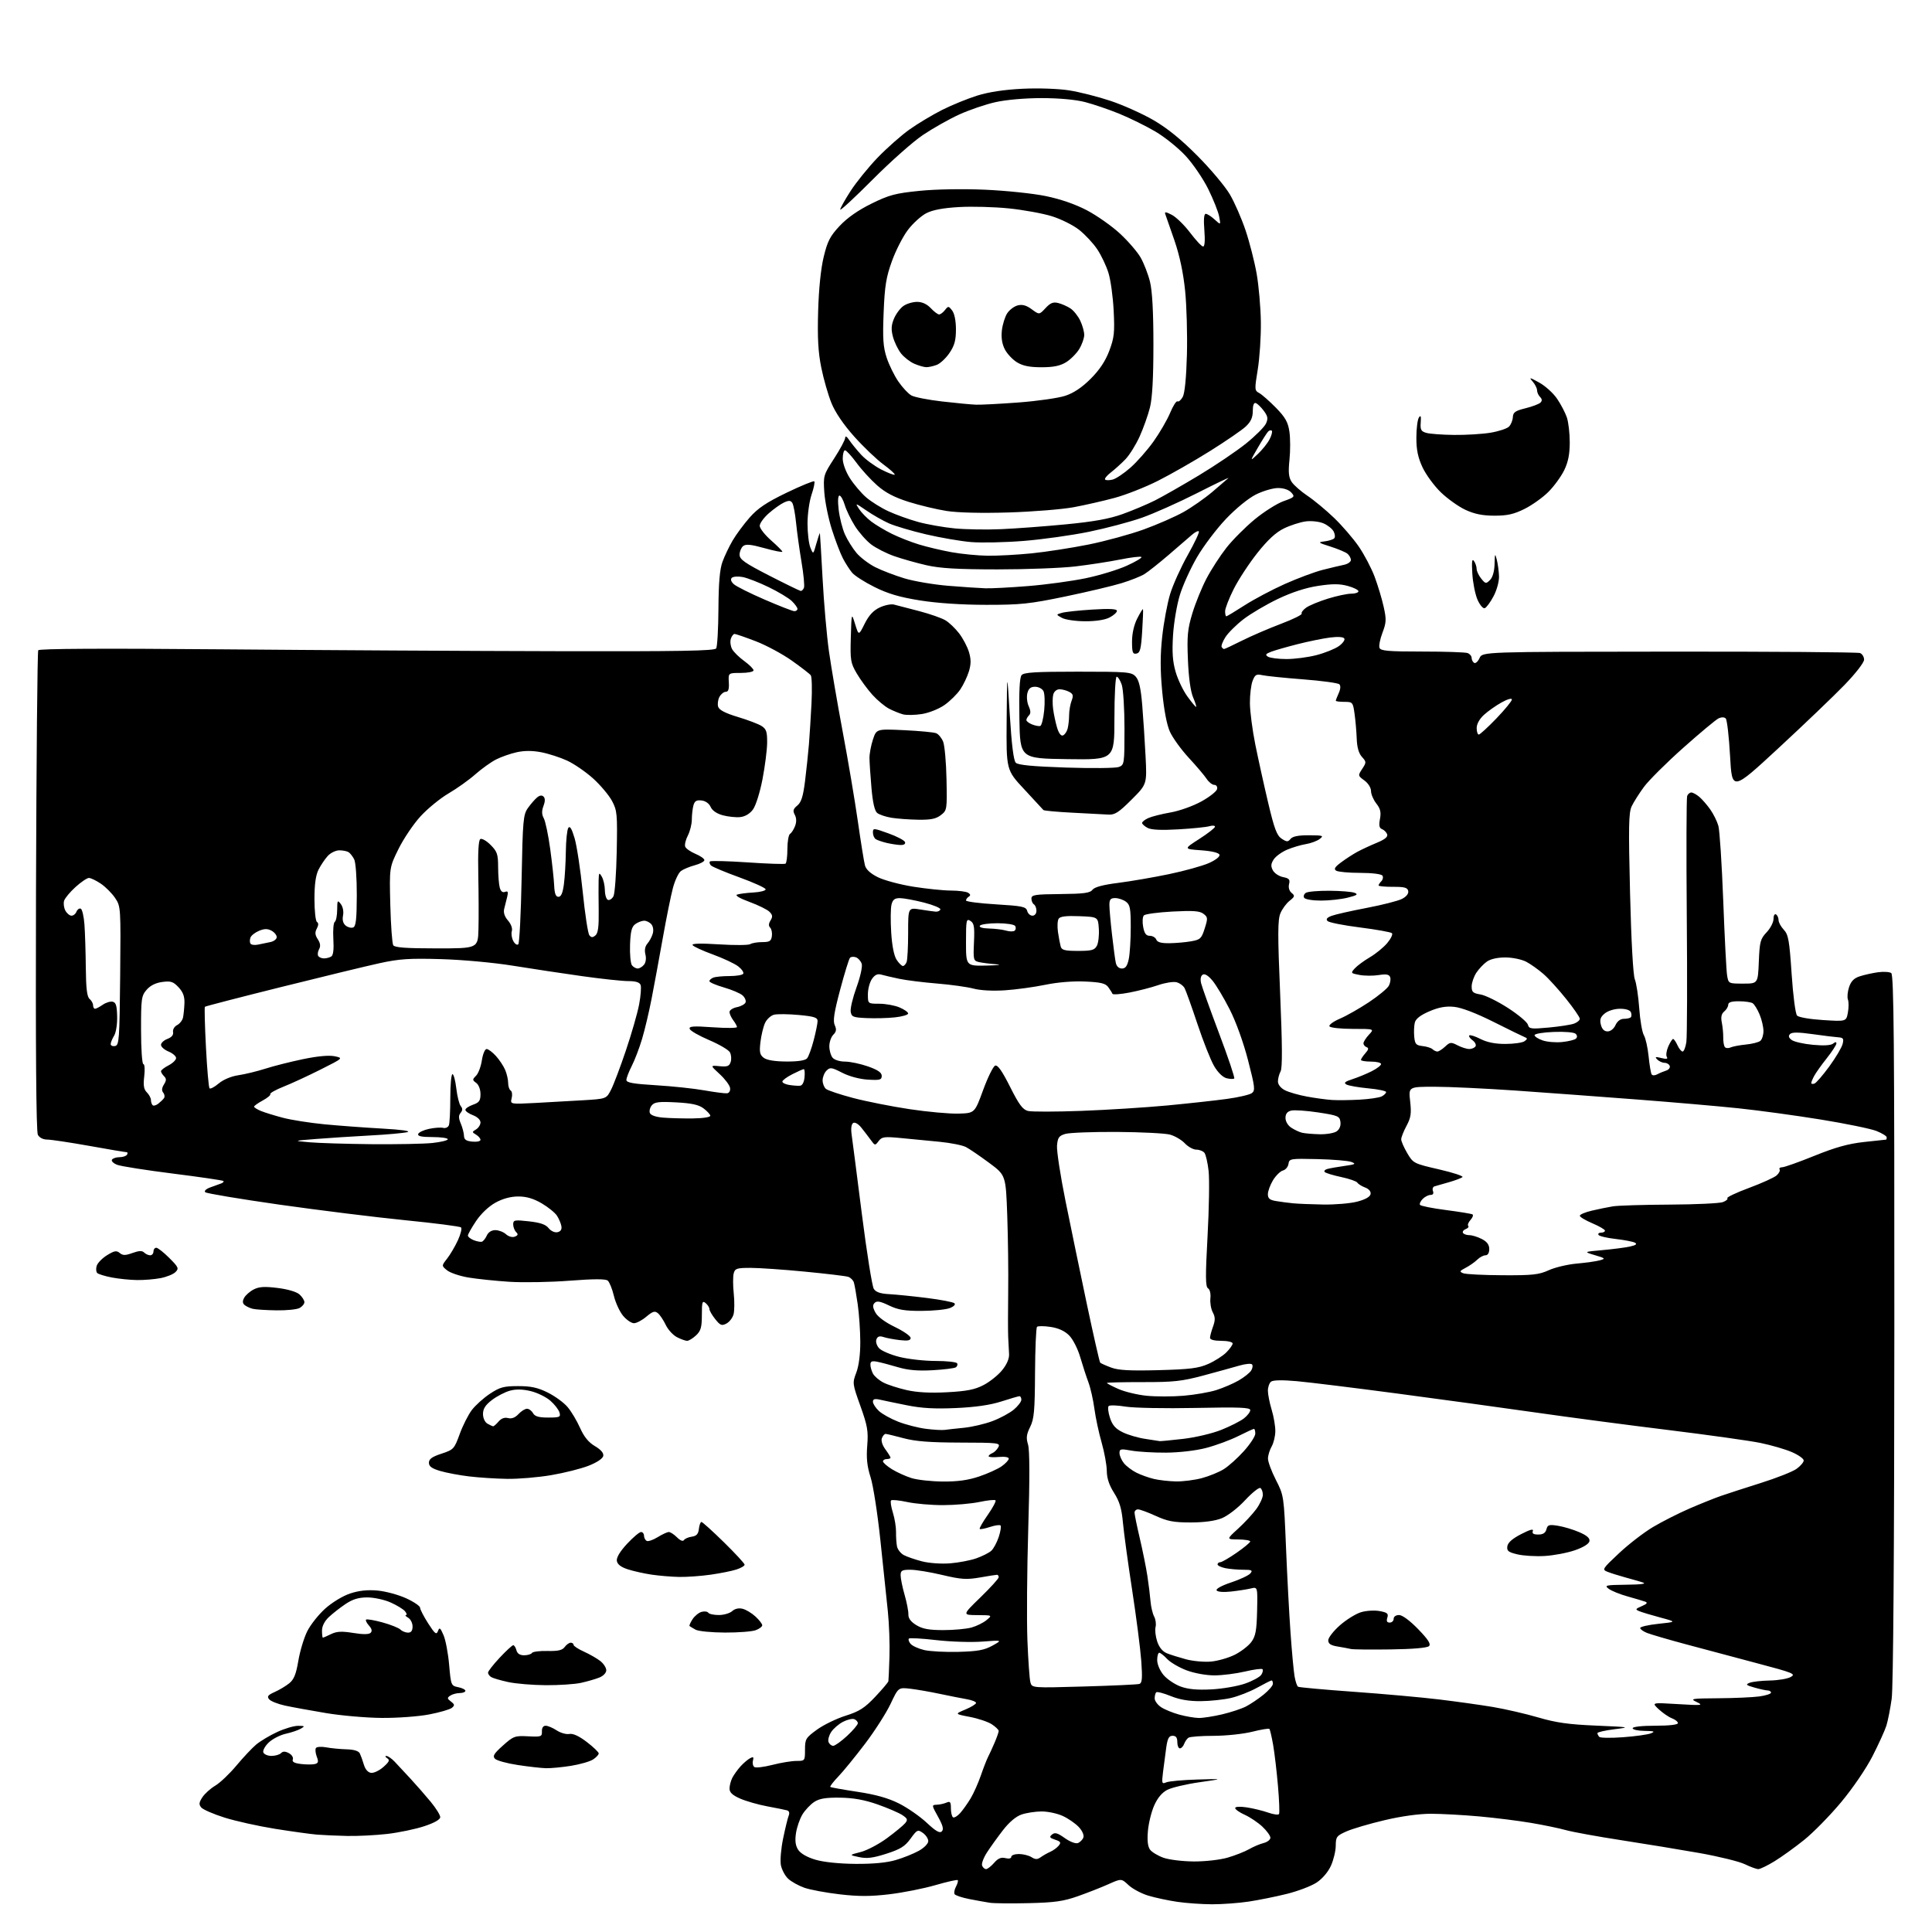 <?xml version="1.0" encoding="UTF-8" standalone="no"?>
<svg 
  version="1.1" 
  xmlns="http://www.w3.org/2000/svg" 
  xmlns:xlink="http://www.w3.org/1999/xlink" 
  xmlns:svg="http://www.w3.org/2000/svg"
  xmlns:rdf="http://www.w3.org/1999/02/22-rdf-syntax-ns#"
  xmlns:cc="http://creativecommons.org/ns#"
  xmlns:dc="http://purl.org/dc/elements/1.1/"
  viewBox="0 0 768 768"
  width="768"
  height="768"
>
<style>svg {background-color: white; }</style>"
<path stroke="none" fill="black" fill-rule="evenodd" d="M409.00,756.53C402.12,756.70 395.15,756.63 393.50,756.38C391.85,756.13 388.15,755.46 385.27,754.90C382.39,754.33 379.78,753.46 379.47,752.95C379.16,752.45 379.41,751.09 380.03,749.94C380.65,748.78 380.96,747.63 380.71,747.38C380.47,747.13 376.47,748.03 371.84,749.37C367.20,750.72 358.97,752.35 353.54,753.00C346.04,753.89 341.30,753.90 333.78,753.02C328.34,752.39 322.02,751.21 319.72,750.40C317.43,749.59 314.54,747.98 313.29,746.81C312.05,745.64 310.75,743.20 310.41,741.38C310.07,739.57 310.47,734.81 311.31,730.79C312.14,726.78 313.13,722.72 313.51,721.76C313.95,720.67 313.70,719.87 312.85,719.64C312.11,719.43 308.57,718.71 305.00,718.05C301.43,717.39 296.59,716.00 294.25,714.98C291.17,713.63 290.00,712.53 290.00,710.99C290.00,709.82 290.51,707.89 291.12,706.68C291.74,705.48 293.21,703.45 294.37,702.16C295.54,700.87 297.24,699.42 298.15,698.93C299.47,698.22 299.70,698.42 299.31,699.90C299.05,700.93 299.31,702.08 299.91,702.45C300.51,702.81 303.73,702.42 307.08,701.56C310.42,700.70 314.70,700.00 316.58,700.00C319.97,700.00 320.00,699.95 320.00,695.51C320.00,691.30 320.30,690.80 324.75,687.57C327.36,685.67 332.49,683.18 336.14,682.03C341.60,680.30 343.68,678.98 347.89,674.53C350.70,671.55 353.07,668.76 353.15,668.31C353.23,667.86 353.42,663.45 353.58,658.50C353.74,653.55 353.44,645.45 352.93,640.50C352.41,635.55 351.08,622.86 349.97,612.30C348.86,601.74 347.11,590.46 346.07,587.23C344.68,582.88 344.34,579.65 344.74,574.68C345.20,568.87 344.85,566.82 342.03,558.93C338.84,550.03 338.81,549.78 340.39,545.64C341.39,543.03 341.99,538.42 341.98,533.47C341.97,529.08 341.51,522.35 340.96,518.50C340.41,514.65 339.72,510.74 339.43,509.80C339.14,508.87 338.10,507.85 337.12,507.54C336.14,507.23 328.40,506.31 319.92,505.49C311.44,504.67 301.74,504.00 298.37,504.00C292.88,504.00 292.17,504.23 291.65,506.21C291.34,507.43 291.34,510.99 291.67,514.12C292.00,517.25 291.97,520.96 291.62,522.38C291.27,523.79 290.00,525.47 288.80,526.11C286.91,527.12 286.33,526.90 284.32,524.38C283.05,522.80 282.01,520.99 282.00,520.37C282.00,519.75 281.32,518.68 280.50,518.00C279.20,516.92 279.00,517.53 279.00,522.70C279.00,527.63 278.60,529.03 276.69,530.83C275.41,532.02 273.82,533.00 273.14,533.00C272.46,533.00 270.63,532.34 269.09,531.54C267.54,530.74 265.54,528.56 264.65,526.68C263.76,524.81 262.36,522.72 261.54,522.03C260.31,521.01 259.49,521.25 256.94,523.39C255.24,524.83 253.02,526.00 252.01,526.00C251.00,526.00 249.06,524.68 247.70,523.06C246.34,521.44 244.69,517.86 244.03,515.11C243.37,512.35 242.26,509.63 241.58,509.06C240.72,508.35 236.01,508.36 226.42,509.10C218.76,509.69 208.00,509.88 202.50,509.53C197.00,509.18 189.68,508.41 186.23,507.84C182.78,507.26 178.96,505.97 177.73,504.98C175.50,503.17 175.50,503.17 177.72,500.33C178.95,498.77 180.87,495.51 182.00,493.07C183.12,490.64 183.70,488.32 183.27,487.92C182.85,487.51 172.82,486.22 161.00,485.05C149.18,483.87 126.68,481.08 111.00,478.85C95.32,476.61 82.09,474.40 81.59,473.93C81.06,473.43 81.90,472.62 83.59,472.01C85.19,471.42 87.13,470.72 87.89,470.45C88.66,470.18 89.07,469.73 88.80,469.46C88.53,469.20 79.54,467.88 68.83,466.53C58.11,465.18 48.11,463.61 46.61,463.04C45.11,462.47 44.16,461.55 44.50,461.00C44.84,460.45 46.19,460.00 47.50,460.00C48.81,460.00 50.16,459.55 50.50,459.00C50.84,458.45 50.73,458.00 50.26,458.00C49.78,458.00 43.12,456.88 35.45,455.50C27.78,454.13 20.28,453.01 18.79,453.00C17.14,453.00 15.67,452.25 15.05,451.10C14.38,449.84 14.13,417.22 14.31,354.34C14.47,302.16 14.86,259.03 15.20,258.49C15.60,257.84 40.82,257.71 87.65,258.11C127.17,258.45 187.49,258.79 221.69,258.86C270.47,258.97 284.06,258.73 284.69,257.75C285.14,257.06 285.54,249.97 285.59,242.00C285.65,231.74 286.12,226.28 287.19,223.34C288.02,221.05 289.85,217.23 291.25,214.84C292.65,212.45 295.70,208.34 298.03,205.69C301.28,202.01 304.70,199.71 312.71,195.85C318.45,193.08 323.39,191.06 323.69,191.35C323.98,191.65 323.50,194.02 322.61,196.62C321.73,199.23 321.00,204.40 321.00,208.11C321.00,211.83 321.51,216.14 322.14,217.68C323.28,220.50 323.28,220.50 324.54,216.00C325.24,213.53 325.86,211.72 325.93,212.00C325.99,212.28 326.47,220.38 326.99,230.00C327.50,239.62 328.64,252.60 329.51,258.84C330.39,265.08 332.85,279.48 334.98,290.84C337.12,302.20 339.83,318.25 341.01,326.50C342.19,334.75 343.46,342.62 343.83,344.00C344.27,345.64 346.04,347.26 349.00,348.72C351.48,349.94 357.77,351.63 363.00,352.47C368.23,353.30 374.98,354.00 378.00,354.01C381.02,354.02 384.11,354.42 384.86,354.89C385.80,355.49 385.88,355.96 385.11,356.43C384.50,356.81 384.00,357.49 384.00,357.95C384.00,358.41 389.36,359.10 395.91,359.49C406.42,360.13 407.88,360.43 408.32,362.11C408.59,363.15 409.53,364.00 410.41,364.00C411.32,364.00 412.00,363.17 412.00,362.06C412.00,360.99 411.55,359.84 411.00,359.50C410.45,359.16 410.00,358.12 410.01,357.19C410.01,355.71 411.43,355.49 421.54,355.40C430.85,355.31 433.30,354.99 434.28,353.69C435.10,352.62 438.47,351.72 444.50,350.96C449.45,350.33 458.53,348.77 464.68,347.49C470.83,346.21 477.95,344.23 480.52,343.10C483.25,341.89 485.01,340.51 484.76,339.77C484.50,338.98 481.74,338.31 477.42,338.00C470.50,337.50 470.50,337.50 476.73,333.50C480.16,331.30 482.97,329.11 482.98,328.63C482.99,328.16 481.99,328.07 480.75,328.43C479.51,328.80 473.97,329.36 468.43,329.68C461.61,330.08 457.67,329.89 456.18,329.10C454.98,328.46 454.00,327.57 454.00,327.13C454.00,326.68 455.11,325.81 456.47,325.19C457.83,324.58 461.81,323.57 465.31,322.96C468.84,322.35 474.30,320.40 477.58,318.58C480.84,316.78 483.65,314.56 483.82,313.65C484.01,312.72 483.51,312.00 482.69,312.00C481.89,312.00 480.53,310.92 479.66,309.61C478.80,308.30 475.60,304.52 472.54,301.22C469.48,297.91 466.10,293.22 465.02,290.78C463.79,288.01 462.66,282.00 461.98,274.70C461.19,266.25 461.20,260.29 462.01,252.94C462.62,247.38 464.03,239.82 465.14,236.16C466.25,232.50 469.40,225.52 472.14,220.65C474.88,215.78 476.87,211.54 476.56,211.23C476.25,210.91 474.98,211.55 473.75,212.65C472.51,213.74 468.35,217.33 464.50,220.63C460.65,223.93 456.34,227.34 454.93,228.21C453.52,229.09 449.47,230.70 445.93,231.79C442.39,232.89 432.29,235.28 423.50,237.11C409.32,240.06 405.73,240.44 392.00,240.43C382.19,240.42 372.52,239.77 365.66,238.67C357.64,237.39 352.97,236.01 347.66,233.37C343.72,231.41 339.70,228.84 338.72,227.65C337.73,226.47 336.10,223.93 335.09,222.00C334.07,220.07 332.09,214.90 330.69,210.50C329.29,206.10 327.94,199.46 327.68,195.74C327.24,189.13 327.33,188.82 331.59,182.24C333.99,178.53 335.97,174.84 335.98,174.03C335.99,173.12 336.63,173.50 337.65,175.03C338.56,176.39 340.70,179.00 342.40,180.84C344.11,182.68 347.68,185.29 350.35,186.66C353.02,188.02 355.40,188.93 355.65,188.69C355.89,188.44 353.88,186.62 351.18,184.63C348.48,182.65 343.26,177.66 339.58,173.55C335.34,168.81 332.02,163.94 330.52,160.23C329.21,157.01 327.39,150.69 326.48,146.17C325.23,140.03 324.92,134.40 325.22,123.74C325.48,114.78 326.30,106.75 327.44,102.08C328.94,95.87 329.98,93.86 333.79,89.79C336.79,86.59 341.10,83.57 346.42,80.95C353.45,77.49 355.92,76.83 365.50,75.87C372.00,75.21 382.65,75.03 391.51,75.41C399.77,75.77 410.65,76.90 415.69,77.94C421.57,79.14 427.45,81.18 432.10,83.62C436.09,85.72 442.00,89.88 445.22,92.87C448.45,95.86 452.15,100.15 453.43,102.40C454.72,104.66 456.39,108.97 457.14,112.00C458.05,115.69 458.50,123.90 458.50,137.00C458.50,150.29 458.06,158.25 457.12,162.00C456.36,165.03 454.52,170.20 453.03,173.50C451.54,176.80 449.01,180.86 447.41,182.53C445.81,184.19 443.19,186.56 441.60,187.79C440.00,189.02 438.97,190.30 439.30,190.63C439.63,190.97 440.98,190.97 442.29,190.64C443.60,190.31 446.78,188.19 449.36,185.91C451.94,183.64 456.07,178.96 458.54,175.50C461.00,172.04 463.97,166.93 465.14,164.13C466.30,161.33 467.62,159.27 468.08,159.55C468.53,159.83 469.47,159.03 470.16,157.78C470.96,156.34 471.57,150.12 471.82,141.00C472.03,133.03 471.71,121.61 471.11,115.64C470.38,108.45 468.95,101.68 466.88,95.64C465.15,90.61 463.51,85.89 463.23,85.15C462.83,84.11 463.43,84.17 465.83,85.41C467.55,86.30 470.82,89.50 473.10,92.51C475.38,95.53 477.70,98.00 478.26,98.00C478.90,98.00 479.08,95.58 478.75,91.50C478.41,87.22 478.60,85.00 479.30,85.00C479.89,85.00 481.48,86.01 482.83,87.25C485.29,89.50 485.29,89.50 484.63,86.04C484.26,84.14 482.31,79.23 480.29,75.14C478.26,71.04 474.22,65.11 471.30,61.96C468.38,58.80 462.95,54.44 459.25,52.27C455.54,50.09 449.12,46.93 445.00,45.24C440.88,43.55 434.74,41.46 431.36,40.58C427.54,39.60 420.98,39.00 414.05,39.00C407.43,39.00 399.97,39.66 395.70,40.61C391.74,41.50 385.24,43.72 381.26,45.54C377.27,47.37 370.82,51.01 366.92,53.63C363.01,56.24 354.01,64.22 346.91,71.36C339.81,78.49 334.00,83.87 334.00,83.32C334.00,82.76 335.86,79.44 338.12,75.93C340.39,72.42 345.23,66.45 348.87,62.66C352.52,58.88 358.20,53.85 361.50,51.50C364.80,49.15 370.65,45.64 374.50,43.70C378.35,41.76 384.65,39.20 388.50,37.99C393.09,36.56 399.29,35.63 406.50,35.28C412.81,34.98 420.69,35.25 424.99,35.92C429.11,36.57 436.54,38.45 441.49,40.11C446.45,41.76 454.10,45.20 458.50,47.74C463.97,50.91 469.50,55.39 476.00,61.94C481.23,67.20 487.02,74.10 488.88,77.27C490.75,80.44 493.56,86.89 495.14,91.59C496.72,96.29 498.70,104.04 499.54,108.82C500.38,113.59 501.13,122.22 501.21,128.00C501.29,133.78 500.73,142.26 499.98,146.85C498.67,154.85 498.69,155.24 500.55,156.24C501.62,156.82 504.60,159.44 507.18,162.06C510.92,165.88 511.99,167.78 512.55,171.52C512.94,174.09 512.96,179.13 512.59,182.71C512.07,187.73 512.27,189.76 513.45,191.56C514.28,192.84 517.11,195.32 519.73,197.08C522.36,198.84 527.13,202.80 530.34,205.89C533.55,208.97 537.96,214.10 540.14,217.27C542.32,220.45 545.16,225.85 546.44,229.27C547.72,232.70 549.34,238.07 550.03,241.21C551.15,246.23 551.09,247.48 549.56,251.49C548.60,254.01 548.06,256.72 548.37,257.53C548.84,258.74 551.85,259.00 565.39,259.00C574.43,259.00 582.55,259.27 583.42,259.61C584.29,259.94 585.00,260.81 585.00,261.55C585.00,262.28 585.45,263.16 586.00,263.50C586.54,263.84 587.51,262.98 588.14,261.60C589.28,259.08 589.28,259.08 663.52,259.03C704.35,258.99 738.49,259.25 739.38,259.59C740.27,259.93 741.00,261.12 741.00,262.22C741.00,263.37 737.68,267.66 733.25,272.24C728.99,276.65 717.17,287.96 707.00,297.37C688.50,314.49 688.50,314.49 687.73,300.52C687.30,292.84 686.53,286.13 686.01,285.61C685.43,285.03 684.32,285.02 683.13,285.58C682.07,286.09 675.74,291.37 669.05,297.33C662.37,303.28 655.36,310.26 653.48,312.83C651.59,315.40 649.41,318.85 648.62,320.50C647.42,323.02 647.32,328.59 647.97,355.00C648.44,374.12 649.19,387.61 649.87,389.31C650.49,390.86 651.28,396.03 651.62,400.81C651.96,405.59 652.79,410.40 653.46,411.50C654.13,412.60 654.98,416.35 655.34,419.84C655.69,423.32 656.24,426.57 656.54,427.06C656.86,427.59 657.80,427.58 658.80,427.05C659.73,426.55 661.32,425.89 662.33,425.57C663.34,425.26 663.98,424.44 663.75,423.75C663.52,423.06 662.60,422.49 661.70,422.49C660.81,422.48 659.50,421.89 658.79,421.17C657.73,420.09 658.02,419.99 660.40,420.58C662.50,421.09 663.10,420.97 662.58,420.12C662.18,419.48 662.45,417.61 663.17,415.98C663.90,414.34 664.76,413.00 665.08,413.00C665.41,413.00 666.19,414.12 666.82,415.50C667.44,416.88 668.37,418.00 668.87,418.00C669.37,418.00 670.04,416.31 670.35,414.25C670.66,412.19 670.74,389.64 670.52,364.16C670.31,338.67 670.38,317.18 670.67,316.41C670.97,315.63 671.73,315.01 672.36,315.03C672.99,315.05 674.41,315.84 675.52,316.78C676.63,317.73 678.58,319.96 679.84,321.75C681.11,323.54 682.56,326.47 683.07,328.25C683.59,330.04 684.46,343.43 685.01,358.00C685.56,372.57 686.25,385.96 686.55,387.75C687.09,390.99 687.12,391.00 692.95,391.00C698.80,391.00 698.80,391.00 699.16,382.25C699.48,374.33 699.78,373.23 702.26,370.60C703.77,369.01 705.00,366.62 705.00,365.29C705.00,363.94 705.44,363.15 706.00,363.50C706.55,363.84 707.00,364.85 707.00,365.74C707.00,366.64 707.94,368.37 709.09,369.59C710.91,371.53 711.31,373.81 712.20,387.16C712.78,395.83 713.72,403.03 714.36,403.71C715.00,404.39 719.53,405.17 724.70,405.49C733.90,406.07 733.90,406.07 734.56,402.54C734.92,400.60 734.93,398.27 734.58,397.35C734.23,396.44 734.43,394.21 735.03,392.41C735.82,390.03 737.00,388.83 739.31,388.09C741.06,387.52 744.30,386.80 746.50,386.49C748.70,386.18 751.08,386.32 751.79,386.80C752.83,387.50 753.07,414.52 753.03,527.88C753.00,616.40 752.61,670.76 751.97,675.30C751.42,679.26 750.46,684.08 749.86,686.00C749.25,687.92 746.76,693.39 744.33,698.14C741.81,703.07 736.46,710.91 731.86,716.42C727.43,721.73 720.82,728.47 717.16,731.41C713.50,734.35 708.20,738.16 705.39,739.88C702.58,741.60 699.68,743.00 698.96,743.00C698.23,743.00 695.80,742.12 693.57,741.04C691.33,739.96 683.20,737.97 675.50,736.60C667.80,735.24 653.85,732.95 644.50,731.51C635.15,730.07 625.25,728.27 622.50,727.51C619.75,726.74 613.45,725.44 608.50,724.61C603.55,723.77 594.33,722.62 588.00,722.05C581.67,721.48 573.05,721.01 568.84,721.00C564.10,721.00 557.05,721.97 550.35,723.56C544.40,724.96 537.61,726.96 535.26,728.00C531.33,729.74 531.00,730.18 530.98,733.69C530.97,735.79 530.10,739.38 529.06,741.68C527.92,744.19 525.62,746.87 523.33,748.37C521.22,749.75 515.90,751.77 511.50,752.86C507.10,753.95 500.26,755.33 496.31,755.92C492.35,756.51 485.83,756.99 481.81,756.98C477.79,756.97 471.57,756.53 468.00,756.01C464.43,755.49 459.25,754.38 456.50,753.56C453.75,752.73 450.21,750.85 448.63,749.38C445.77,746.70 445.77,746.70 440.63,748.99C437.81,750.26 432.35,752.40 428.50,753.76C422.77,755.79 419.23,756.29 409.00,756.53zM391.98,743.00C392.55,743.00 393.98,741.88 395.17,740.52C396.74,738.71 397.95,738.20 399.66,738.63C401.06,738.98 402.00,738.77 402.00,738.11C402.00,737.50 403.36,737.00 405.01,737.00C406.67,737.00 408.92,737.56 410.02,738.24C411.60,739.23 412.36,739.23 413.75,738.24C414.71,737.56 416.42,736.59 417.54,736.10C418.66,735.61 420.14,734.53 420.83,733.70C421.88,732.44 421.65,732.05 419.43,731.31C417.23,730.58 417.02,730.23 418.20,729.25C419.33,728.31 420.38,728.61 423.26,730.66C425.33,732.13 427.58,732.99 428.47,732.65C429.34,732.32 430.32,731.34 430.65,730.47C431.00,729.55 430.27,727.83 428.88,726.32C427.57,724.90 424.70,722.91 422.50,721.89C420.30,720.87 416.48,720.06 414.00,720.08C411.52,720.10 407.94,720.65 406.04,721.31C403.87,722.05 401.13,724.38 398.72,727.50C396.59,730.25 393.73,734.23 392.36,736.34C390.98,738.46 390.10,740.82 390.40,741.59C390.69,742.37 391.40,743.00 391.98,743.00zM340.07,740.92C347.03,740.97 352.49,740.46 356.07,739.40C359.06,738.53 363.19,736.87 365.25,735.72C367.37,734.54 369.00,732.87 369.00,731.87C369.00,730.91 368.03,729.44 366.85,728.61C364.83,727.19 364.55,727.32 361.96,730.89C359.74,733.97 357.93,735.09 352.36,736.88C347.04,738.59 344.60,738.89 341.50,738.23C337.50,737.39 337.50,737.39 342.11,736.21C344.65,735.57 349.37,733.08 352.61,730.69C355.85,728.30 359.09,725.62 359.82,724.74C360.94,723.37 360.77,722.90 358.62,721.48C357.23,720.58 352.81,718.68 348.80,717.27C343.66,715.47 339.27,714.68 333.96,714.60C328.25,714.53 325.75,714.94 323.66,716.30C322.15,717.30 320.04,719.53 318.98,721.27C317.92,723.01 316.77,726.36 316.41,728.72C315.96,731.78 316.21,733.68 317.31,735.35C318.27,736.81 320.87,738.30 324.18,739.27C327.42,740.23 333.63,740.87 340.07,740.92zM474.57,739.96C479.11,739.98 485.01,739.31 488.07,738.42C491.06,737.54 494.86,736.04 496.53,735.08C498.20,734.12 500.78,733.02 502.28,732.64C503.78,732.27 505.00,731.32 505.00,730.53C505.00,729.74 503.56,727.76 501.80,726.11C500.05,724.47 496.90,722.35 494.80,721.41C492.71,720.47 491.00,719.26 491.00,718.73C491.00,718.16 492.84,718.05 495.58,718.46C498.10,718.84 501.92,719.77 504.06,720.52C506.20,721.28 508.17,721.54 508.43,721.11C508.70,720.68 508.51,715.65 508.01,709.92C507.52,704.19 506.65,696.85 506.09,693.61C505.52,690.38 504.85,687.52 504.60,687.26C504.34,687.01 501.26,687.52 497.75,688.40C494.24,689.28 487.35,690.01 482.44,690.02C477.52,690.02 473.02,690.36 472.43,690.77C471.84,691.17 471.06,692.29 470.71,693.25C470.35,694.21 469.60,695.00 469.03,695.00C468.46,695.00 468.00,693.88 468.00,692.50C468.00,690.72 467.46,690.00 466.13,690.00C464.66,690.00 464.12,691.02 463.59,694.75C463.22,697.36 462.65,701.71 462.32,704.41C461.76,708.96 461.86,709.26 463.61,708.51C464.65,708.06 470.23,707.55 476.00,707.39C486.50,707.08 486.50,707.08 476.86,708.46C471.55,709.22 465.78,710.58 464.02,711.49C461.92,712.57 460.13,714.71 458.81,717.71C457.69,720.22 456.57,724.80 456.31,727.89C455.98,731.70 456.26,734.07 457.18,735.29C457.92,736.27 460.32,737.71 462.51,738.49C464.71,739.27 470.13,739.93 474.57,739.96zM138.00,729.82C133.88,729.73 128.47,729.49 126.00,729.29C123.53,729.09 116.05,728.05 109.38,726.99C102.71,725.92 93.65,723.91 89.25,722.52C84.84,721.13 80.68,719.32 80.00,718.50C79.00,717.30 79.09,716.51 80.46,714.43C81.39,713.01 83.69,710.94 85.57,709.83C87.45,708.72 91.21,705.15 93.93,701.90C96.65,698.64 100.20,694.86 101.82,693.50C103.45,692.13 107.19,689.89 110.14,688.52C113.09,687.14 116.85,686.03 118.50,686.04C121.19,686.06 121.30,686.18 119.58,687.17C118.53,687.79 115.83,688.70 113.58,689.20C111.34,689.70 108.30,691.27 106.83,692.67C105.35,694.08 104.39,695.85 104.68,696.61C104.97,697.38 106.43,698.00 107.91,698.00C109.39,698.00 111.09,697.51 111.69,696.91C112.48,696.12 113.36,696.12 114.86,696.92C115.99,697.53 116.69,698.65 116.40,699.40C116.03,700.37 116.99,700.90 119.69,701.22C121.78,701.47 124.26,701.47 125.19,701.23C126.54,700.89 126.69,700.31 125.93,698.32C125.41,696.95 125.25,695.41 125.57,694.89C125.89,694.36 127.74,694.24 129.68,694.60C131.61,694.96 135.24,695.31 137.74,695.38C140.68,695.46 142.55,696.03 143.03,697.00C143.43,697.83 144.17,699.85 144.65,701.50C145.21,703.37 146.29,704.59 147.52,704.74C148.61,704.87 150.81,703.82 152.41,702.40C154.75,700.33 155.04,699.64 153.91,698.92C153.14,698.43 152.99,698.02 153.59,698.02C154.19,698.01 155.65,699.01 156.84,700.25C158.02,701.49 160.90,704.58 163.24,707.12C165.58,709.66 169.19,713.79 171.25,716.29C173.31,718.79 175.00,721.51 175.00,722.34C175.00,723.29 172.69,724.61 168.67,725.94C165.19,727.10 158.55,728.48 153.92,729.02C149.29,729.55 142.12,729.91 138.00,729.82zM374.38,728.01C375.21,727.18 374.81,725.65 372.89,722.19C370.32,717.57 370.31,717.50 372.39,717.41C373.55,717.37 375.29,716.98 376.25,716.56C377.70,715.92 378.00,716.30 378.00,718.83C378.00,720.51 378.38,722.12 378.85,722.41C379.32,722.70 380.60,721.94 381.69,720.72C382.78,719.50 384.66,716.86 385.86,714.85C387.06,712.84 388.88,708.75 389.91,705.76C390.94,702.77 392.23,699.46 392.77,698.41C393.31,697.36 394.49,694.80 395.38,692.72C396.27,690.63 397.00,688.55 397.00,688.08C397.00,687.61 395.76,686.42 394.26,685.43C392.75,684.44 388.81,683.12 385.51,682.49C379.50,681.34 379.50,681.34 383.75,679.56C386.09,678.58 388.00,677.40 388.00,676.94C388.00,676.47 386.31,675.80 384.25,675.45C382.19,675.09 377.35,674.13 373.50,673.32C369.65,672.50 364.39,671.59 361.81,671.29C357.11,670.76 357.11,670.76 354.01,677.33C352.30,680.94 347.73,688.09 343.85,693.20C339.96,698.32 335.18,704.18 333.21,706.23C331.24,708.28 329.83,710.13 330.06,710.33C330.30,710.54 335.16,711.41 340.86,712.27C348.13,713.37 353.06,714.76 357.36,716.91C360.74,718.61 365.70,722.05 368.38,724.56C371.99,727.94 373.56,728.84 374.38,728.01zM217.00,702.89C215.07,702.83 210.02,702.26 205.77,701.61C201.52,700.97 197.47,699.85 196.77,699.14C195.74,698.08 196.32,697.09 199.92,693.88C204.10,690.14 204.67,689.94 209.92,690.21C215.15,690.48 215.49,690.36 215.42,688.25C215.37,686.83 215.92,686.00 216.92,686.01C217.79,686.01 219.76,686.84 221.30,687.86C222.84,688.87 225.09,689.51 226.31,689.28C227.77,689.00 230.15,690.09 233.26,692.47C235.87,694.46 238.00,696.51 238.00,697.02C238.00,697.53 236.99,698.61 235.75,699.42C234.51,700.23 230.57,701.36 227.00,701.94C223.43,702.51 218.93,702.94 217.00,702.89zM331.22,693.99C331.92,693.98 334.41,692.20 336.75,690.03C339.09,687.86 341.00,685.60 341.00,685.01C341.00,684.42 340.37,683.69 339.59,683.40C338.81,683.10 336.79,683.57 335.10,684.45C333.41,685.32 331.29,687.15 330.40,688.51C329.51,689.87 329.04,691.66 329.36,692.49C329.68,693.32 330.51,693.99 331.22,693.99zM645.26,690.57C650.08,690.22 655.03,689.52 656.26,689.03C658.07,688.30 657.59,688.11 653.75,688.06C651.14,688.03 649.00,687.55 649.00,687.00C649.00,686.41 652.67,686.00 658.00,686.00C663.48,686.00 667.00,685.60 667.00,684.98C667.00,684.41 665.93,683.55 664.63,683.05C663.33,682.56 660.97,680.94 659.38,679.46C656.50,676.77 656.50,676.77 667.00,677.41C676.60,677.99 677.24,677.92 674.50,676.60C671.69,675.26 672.25,675.16 683.11,675.08C689.50,675.04 696.81,674.71 699.36,674.36C701.91,674.01 704.00,673.34 704.00,672.86C704.00,672.39 703.44,672.00 702.75,671.99C702.06,671.99 699.70,671.48 697.50,670.86C694.09,669.90 693.79,669.62 695.50,668.94C696.60,668.50 700.20,668.09 703.50,668.03C706.80,667.98 710.56,667.34 711.85,666.63C714.00,665.43 712.89,664.98 698.35,661.14C689.63,658.84 676.88,655.44 670.00,653.58C663.12,651.73 656.26,649.72 654.75,649.13C653.24,648.54 652.00,647.65 652.00,647.15C652.00,646.66 655.26,645.91 659.25,645.49C666.50,644.73 666.50,644.73 660.00,642.99C656.42,642.03 652.66,640.89 651.63,640.47C649.97,639.78 650.08,639.56 652.63,638.47C654.70,637.58 655.08,637.09 654.00,636.69C653.17,636.39 650.02,635.45 647.00,634.61C643.98,633.77 640.60,632.41 639.50,631.58C637.66,630.19 638.24,630.05 646.50,629.95C652.55,629.88 654.68,629.58 653.00,629.04C651.62,628.60 648.48,627.69 646.00,627.02C643.52,626.34 640.42,625.37 639.10,624.85C636.75,623.93 636.87,623.73 643.60,617.42C647.39,613.86 653.47,609.17 657.09,607.02C660.72,604.86 667.24,601.56 671.59,599.67C675.94,597.79 681.52,595.55 684.00,594.68C686.48,593.82 693.62,591.50 699.88,589.53C706.13,587.57 712.55,585.03 714.13,583.91C715.71,582.78 717.00,581.27 717.00,580.56C717.00,579.84 714.86,578.33 712.25,577.21C709.64,576.09 704.04,574.46 699.81,573.59C695.57,572.72 679.15,570.42 663.31,568.47C647.46,566.53 623.70,563.39 610.50,561.50C597.30,559.61 572.55,556.22 555.50,553.96C538.45,551.70 520.45,549.48 515.50,549.04C509.72,548.52 506.05,548.59 505.25,549.24C504.56,549.79 504.00,551.43 504.01,552.87C504.02,554.32 504.69,557.71 505.51,560.41C506.33,563.11 506.98,566.93 506.96,568.91C506.95,570.88 506.29,573.62 505.50,575.00C504.71,576.38 504.05,578.53 504.04,579.78C504.02,581.03 505.43,584.86 507.18,588.28C510.34,594.45 510.37,594.67 511.20,615.00C511.66,626.27 512.47,641.58 513.00,649.00C513.52,656.42 514.24,664.19 514.59,666.26C514.94,668.33 515.57,670.24 516.00,670.50C516.43,670.76 526.39,671.67 538.14,672.51C549.89,673.35 565.12,674.72 572.00,675.55C578.88,676.38 588.55,677.73 593.50,678.56C598.45,679.40 606.55,681.27 611.50,682.72C618.53,684.79 623.56,685.50 634.50,685.96C648.02,686.54 648.27,686.59 641.75,687.40C638.04,687.86 635.00,688.56 635.00,688.95C635.00,689.34 635.34,690.02 635.75,690.44C636.16,690.87 640.44,690.93 645.26,690.57zM151.66,682.90C145.52,682.85 135.55,681.98 129.50,680.96C123.45,679.95 116.17,678.62 113.33,678.01C110.48,677.39 107.63,676.26 106.99,675.49C106.06,674.37 106.48,673.81 109.17,672.61C111.00,671.80 113.61,670.24 114.96,669.15C116.85,667.63 117.69,665.55 118.60,660.16C119.25,656.31 120.84,651.04 122.13,648.46C123.42,645.87 126.63,641.82 129.27,639.45C132.00,637.00 136.26,634.41 139.17,633.44C142.70,632.27 146.07,631.91 150.08,632.27C153.27,632.56 158.38,633.94 161.44,635.34C164.50,636.74 167.00,638.44 167.00,639.11C167.00,639.78 168.44,642.56 170.19,645.30C172.88,649.49 173.49,649.97 174.09,648.38C174.69,646.78 175.02,647.01 176.31,650.00C177.14,651.93 178.15,657.24 178.54,661.80C179.25,669.92 179.33,670.12 182.13,670.68C183.71,670.99 185.00,671.64 185.00,672.12C185.00,672.61 183.99,673.01 182.75,673.02C181.51,673.02 179.82,673.48 179.00,674.03C177.69,674.91 177.72,675.21 179.26,676.39C180.75,677.53 180.81,677.92 179.63,678.89C178.86,679.53 174.77,680.72 170.53,681.53C166.29,682.34 157.80,682.96 151.66,682.90zM476.50,682.92C478.15,682.95 482.33,682.30 485.80,681.49C489.26,680.67 493.54,679.26 495.30,678.35C497.06,677.44 500.19,675.34 502.25,673.68C504.31,672.02 506.00,670.07 506.00,669.33C506.00,668.60 505.77,668.00 505.48,668.00C505.20,668.00 502.61,669.30 499.73,670.89C496.86,672.48 492.15,674.32 489.28,674.98C486.41,675.64 481.01,676.21 477.28,676.24C472.62,676.27 468.90,675.64 465.36,674.20C462.53,673.05 459.94,672.39 459.61,672.72C459.27,673.06 459.00,674.15 459.00,675.14C459.00,676.14 460.17,677.72 461.60,678.66C463.03,679.59 466.29,680.92 468.85,681.61C471.41,682.30 474.85,682.89 476.50,682.92zM481.50,671.56C485.90,671.34 491.95,670.30 494.94,669.25C497.93,668.21 500.84,666.62 501.40,665.72C501.97,664.83 502.17,663.84 501.86,663.53C501.55,663.21 498.41,663.63 494.89,664.46C491.38,665.29 485.93,665.98 482.79,665.99C479.48,665.99 474.81,665.15 471.70,663.99C468.75,662.88 465.28,660.86 463.99,659.49C462.70,658.12 461.28,657.00 460.83,657.00C460.37,657.00 460.00,658.32 460.00,659.92C460.00,661.59 461.09,664.14 462.53,665.85C463.92,667.50 466.95,669.55 469.28,670.41C472.26,671.51 475.85,671.85 481.50,671.56zM430.87,670.41C442.21,670.09 452.13,669.63 452.90,669.39C454.02,669.04 454.17,667.23 453.67,660.22C453.32,655.43 451.69,642.74 450.04,632.03C448.39,621.32 446.75,609.27 446.38,605.25C445.88,599.69 445.04,596.88 442.86,593.44C440.90,590.36 439.99,587.60 439.97,584.72C439.95,582.40 439.03,577.35 437.93,573.50C436.82,569.65 435.52,563.58 435.04,560.00C434.56,556.42 433.49,551.70 432.67,549.50C431.84,547.30 430.38,542.80 429.41,539.50C428.43,536.13 426.49,532.34 424.99,530.84C423.23,529.07 420.73,527.93 417.62,527.47C415.03,527.08 412.60,527.07 412.23,527.44C411.85,527.82 411.50,536.08 411.44,545.81C411.36,560.87 411.07,564.05 409.50,567.23C408.02,570.21 407.85,571.61 408.66,574.23C409.32,576.41 409.36,587.63 408.75,607.51C408.25,624.00 408.10,644.02 408.41,652.00C408.72,659.98 409.26,667.51 409.60,668.75C410.23,671.00 410.23,671.00 430.87,670.41zM217.00,669.89C211.78,669.86 205.03,669.30 202.00,668.64C198.97,667.98 195.94,667.09 195.25,666.66C194.56,666.23 194.00,665.44 194.00,664.90C194.00,664.36 196.09,661.68 198.64,658.96C201.19,656.23 203.61,654.00 204.02,654.00C204.43,654.00 205.00,654.90 205.29,656.00C205.64,657.34 206.65,658.00 208.35,658.00C209.74,658.00 211.14,657.58 211.45,657.08C211.77,656.57 214.54,656.21 217.62,656.29C221.86,656.38 223.53,656.00 224.47,654.71C225.16,653.77 226.23,653.00 226.86,653.00C227.49,653.00 228.00,653.38 228.00,653.85C228.00,654.31 229.86,655.54 232.14,656.56C234.41,657.59 237.34,659.26 238.64,660.29C239.94,661.31 241.00,662.96 241.00,663.95C241.00,664.99 239.83,666.22 238.25,666.85C236.74,667.46 233.47,668.40 231.00,668.95C228.53,669.50 222.22,669.92 217.00,669.89zM481.41,660.50C484.11,660.25 488.37,659.03 490.86,657.78C493.35,656.53 496.32,654.23 497.45,652.68C499.13,650.37 499.54,648.13 499.72,640.32C499.93,630.78 499.93,630.78 497.22,631.44C495.72,631.80 492.20,632.35 489.38,632.66C486.33,633.00 484.00,632.81 483.62,632.20C483.25,631.60 485.66,630.28 489.42,629.03C492.95,627.85 496.39,626.24 497.05,625.44C498.06,624.23 497.62,624.00 494.25,624.00C492.05,624.00 488.84,623.72 487.12,623.38C485.41,623.03 484.00,622.36 484.00,621.88C484.00,621.39 484.49,621.00 485.09,621.00C485.68,621.00 488.60,619.31 491.57,617.25C494.55,615.19 496.98,613.16 496.99,612.75C496.99,612.34 494.86,611.98 492.25,611.96C487.50,611.92 487.50,611.92 492.12,607.71C494.66,605.40 497.92,601.88 499.37,599.91C500.82,597.93 502.00,595.37 502.00,594.21C502.00,593.06 501.56,591.84 501.02,591.51C500.48,591.18 497.74,593.36 494.94,596.37C492.05,599.48 488.05,602.56 485.68,603.52C482.96,604.61 478.63,605.19 473.31,605.20C466.60,605.20 464.09,604.73 459.44,602.60C456.31,601.17 453.14,600.00 452.38,600.00C451.62,600.00 451.00,600.59 451.00,601.30C451.00,602.02 451.94,606.63 453.10,611.55C454.25,616.47 455.61,623.20 456.11,626.50C456.61,629.80 457.17,634.31 457.35,636.52C457.53,638.72 458.18,641.46 458.79,642.60C459.40,643.74 459.65,645.62 459.35,646.77C459.05,647.92 459.34,650.50 460.00,652.50C460.78,654.85 462.13,656.50 463.85,657.20C465.31,657.79 468.75,658.87 471.50,659.61C474.25,660.34 478.71,660.74 481.41,660.50zM381.00,656.64C388.62,656.44 391.29,655.95 394.50,654.17C398.50,651.95 398.50,651.95 390.48,652.56C386.07,652.89 377.83,652.63 372.18,651.97C366.52,651.31 361.63,651.04 361.30,651.36C360.98,651.69 361.27,652.62 361.95,653.43C362.62,654.25 365.05,655.36 367.34,655.91C369.63,656.45 375.77,656.78 381.00,656.64zM552.71,655.67C544.90,655.78 537.83,655.71 537.00,655.50C536.17,655.30 533.81,654.86 531.75,654.52C528.97,654.07 528.00,653.42 528.00,652.04C528.00,651.01 530.09,648.33 532.64,646.08C535.20,643.83 538.98,641.49 541.05,640.87C543.12,640.25 546.45,640.05 548.45,640.43C551.49,640.99 552.00,641.44 551.48,643.05C551.05,644.42 551.33,645.00 552.43,645.00C553.29,645.00 554.00,644.33 554.00,643.50C554.00,642.63 554.91,642.00 556.15,642.00C557.45,642.00 560.45,644.22 563.74,647.61C567.76,651.77 568.88,653.52 568.05,654.35C567.34,655.06 561.64,655.55 552.71,655.67zM128.35,651.00C128.54,651.00 130.00,650.36 131.60,649.58C133.86,648.48 135.81,648.38 140.41,649.12C144.34,649.76 146.66,649.74 147.34,649.06C148.02,648.38 147.81,647.45 146.67,646.19C145.75,645.17 145.23,644.10 145.52,643.82C145.80,643.53 148.72,644.03 152.00,644.92C155.27,645.82 158.51,647.11 159.18,647.78C159.85,648.45 161.21,649.00 162.20,649.00C163.44,649.00 164.00,648.24 164.00,646.55C164.00,645.20 163.21,643.64 162.25,643.08C161.29,642.52 160.89,642.05 161.37,642.03C161.85,642.01 161.68,641.32 160.99,640.49C160.30,639.66 157.71,638.08 155.24,636.99C152.77,635.89 148.62,635.00 146.01,635.00C142.58,635.00 140.21,635.71 137.39,637.60C135.25,639.03 132.26,641.37 130.75,642.79C129.01,644.42 128.00,646.41 128.00,648.19C128.00,649.73 128.16,651.00 128.35,651.00zM288.18,648.97C282.86,648.95 277.60,648.44 276.50,647.82C275.40,647.21 274.33,646.56 274.11,646.38C273.90,646.21 274.44,644.98 275.30,643.66C276.16,642.35 277.80,641.02 278.93,640.73C280.07,640.43 281.25,640.60 281.56,641.09C281.87,641.59 283.74,642.00 285.73,642.00C287.72,642.00 290.11,641.30 291.05,640.45C292.14,639.47 293.67,639.13 295.21,639.52C296.56,639.86 298.86,641.25 300.33,642.61C301.80,643.97 303.00,645.52 303.00,646.07C303.00,646.61 301.85,647.49 300.43,648.02C299.02,648.56 293.51,648.99 288.18,648.97zM375.00,647.99C379.12,647.99 384.15,647.53 386.17,646.97C388.19,646.41 390.89,645.08 392.17,644.01C394.50,642.07 394.50,642.07 388.50,642.03C382.51,642.00 382.51,642.00 389.75,634.97C393.74,631.10 397.00,627.50 397.00,626.97C397.00,626.43 396.70,626.00 396.33,626.00C395.96,626.00 392.89,626.48 389.49,627.08C384.21,627.99 382.06,627.85 374.58,626.08C369.77,624.93 364.08,624.00 361.92,624.00C358.52,624.00 358.00,624.30 358.01,626.25C358.02,627.49 358.73,630.98 359.60,634.00C360.47,637.02 361.14,640.52 361.10,641.77C361.04,643.31 362.07,644.68 364.26,646.02C366.73,647.52 369.29,647.99 375.00,647.99zM270.00,626.86C266.98,626.80 262.02,626.39 259.00,625.94C255.97,625.49 251.70,624.53 249.50,623.81C246.77,622.91 245.41,621.84 245.20,620.44C245.02,619.12 246.49,616.68 249.27,613.69C251.68,611.11 254.17,609.00 254.82,609.00C255.47,609.00 256.00,609.65 256.00,610.44C256.00,611.23 256.46,612.17 257.02,612.51C257.58,612.86 259.54,612.21 261.39,611.07C263.23,609.93 265.25,609.00 265.87,609.00C266.49,609.00 267.95,609.95 269.12,611.12C270.39,612.39 271.49,612.83 271.87,612.22C272.22,611.66 273.62,611.04 275.00,610.85C276.88,610.59 277.58,609.81 277.82,607.75C277.99,606.24 278.45,605.00 278.83,605.00C279.22,605.00 283.24,608.63 287.77,613.07C292.29,617.51 296.00,621.52 296.00,621.99C296.00,622.46 294.54,623.32 292.75,623.90C290.96,624.49 286.35,625.41 282.50,625.96C278.65,626.51 273.02,626.91 270.00,626.86zM377.68,621.45C381.09,621.18 385.79,620.28 388.13,619.45C390.48,618.62 393.14,617.28 394.05,616.46C394.95,615.64 396.28,613.18 397.01,610.98C397.73,608.79 398.06,606.72 397.73,606.40C397.40,606.07 395.50,606.34 393.50,607.00C391.50,607.66 389.68,608.01 389.45,607.78C389.22,607.55 390.67,605.02 392.67,602.17C394.67,599.31 396.05,596.71 395.73,596.40C395.42,596.08 392.54,596.38 389.33,597.06C386.12,597.73 379.68,598.30 375.00,598.31C370.32,598.33 363.88,597.78 360.67,597.08C357.46,596.39 354.56,596.10 354.22,596.44C353.88,596.78 354.20,598.96 354.93,601.28C355.66,603.60 356.22,607.08 356.19,609.00C356.15,610.92 356.33,613.50 356.57,614.72C356.82,615.94 358.03,617.49 359.26,618.16C360.49,618.82 363.75,619.95 366.50,620.66C369.33,621.39 374.18,621.73 377.68,621.45zM614.02,618.53C610.44,618.74 605.56,618.45 603.19,617.88C599.57,617.02 598.93,616.51 599.19,614.68C599.40,613.21 601.19,611.63 604.69,609.83C608.17,608.03 609.70,607.62 609.33,608.58C608.94,609.59 609.56,610.00 611.49,610.00C613.37,610.00 614.35,609.38 614.73,607.93C615.20,606.12 615.77,605.95 619.38,606.53C621.65,606.90 625.45,608.04 627.83,609.08C630.86,610.40 632.06,611.47 631.83,612.66C631.62,613.71 629.39,615.10 626.02,616.26C623.01,617.30 617.61,618.32 614.02,618.53zM374.78,588.93C380.67,588.98 384.85,588.40 389.24,586.92C392.64,585.77 396.68,583.94 398.21,582.85C399.74,581.76 401.00,580.40 401.00,579.83C401.00,579.22 399.34,578.95 397.00,579.17C394.80,579.38 393.00,579.25 393.00,578.88C393.00,578.52 393.65,577.97 394.43,577.66C395.22,577.36 396.31,576.30 396.84,575.30C397.76,573.58 396.94,573.48 381.66,573.45C369.66,573.42 363.87,572.97 359.17,571.71C355.69,570.77 352.47,570.00 352.03,570.00C351.58,570.00 350.92,570.76 350.56,571.70C350.18,572.70 350.75,574.52 351.96,576.15C353.08,577.68 354.00,579.16 354.00,579.46C354.00,579.76 353.32,580.00 352.50,580.00C351.68,580.00 351.00,580.41 351.00,580.92C351.00,581.42 352.61,582.83 354.57,584.05C356.54,585.26 360.03,586.84 362.32,587.56C364.62,588.28 370.23,588.90 374.78,588.93zM467.50,588.89C470.25,588.94 474.85,588.35 477.72,587.59C480.60,586.82 484.52,585.23 486.43,584.04C488.35,582.86 491.96,579.62 494.46,576.84C496.96,574.06 499.00,570.93 499.00,569.89C499.00,568.85 498.76,568.00 498.47,568.00C498.18,568.00 495.37,569.29 492.22,570.87C489.07,572.45 483.35,574.56 479.50,575.57C475.36,576.65 468.82,577.41 463.50,577.45C458.55,577.48 452.36,577.11 449.75,576.64C445.47,575.86 445.00,575.96 445.02,577.64C445.03,578.66 445.82,580.46 446.77,581.64C447.72,582.82 449.95,584.51 451.72,585.40C453.49,586.29 456.64,587.42 458.72,587.91C460.80,588.40 464.75,588.84 467.50,588.89zM201.57,587.87C197.13,587.80 190.35,587.36 186.50,586.90C182.65,586.44 177.47,585.47 175.00,584.74C171.65,583.75 170.50,582.91 170.50,581.46C170.50,579.99 171.76,579.08 175.50,577.86C180.32,576.27 180.58,575.99 182.74,570.06C183.97,566.67 186.15,562.36 187.58,560.48C189.02,558.60 192.25,555.70 194.77,554.03C198.71,551.42 200.26,551.00 205.98,551.00C211.10,551.00 213.78,551.59 217.78,553.58C220.63,555.00 224.16,557.58 225.63,559.33C227.11,561.07 229.33,564.80 230.58,567.61C232.16,571.15 233.96,573.37 236.50,574.86C238.88,576.27 240.03,577.62 239.81,578.76C239.61,579.80 237.28,581.36 233.99,582.65C230.97,583.84 224.26,585.52 219.07,586.40C213.89,587.28 206.01,587.94 201.57,587.87zM461.00,572.87C461.27,572.93 465.45,572.53 470.27,571.98C475.18,571.42 481.90,569.83 485.52,568.38C489.09,566.95 493.13,564.90 494.50,563.82C495.88,562.74 497.00,561.26 497.00,560.54C497.00,559.49 492.76,559.32 475.25,559.68C463.29,559.93 450.80,559.69 447.50,559.16C444.20,558.62 441.15,558.51 440.72,558.92C440.29,559.33 440.52,561.42 441.22,563.58C442.19,566.55 443.43,567.95 446.33,569.37C448.43,570.40 452.48,571.58 455.33,571.99C458.17,572.41 460.73,572.80 461.00,572.87zM375.50,568.41C376.60,568.25 380.08,567.87 383.23,567.56C386.38,567.24 391.45,566.06 394.49,564.92C397.54,563.78 401.37,561.71 403.02,560.33C404.66,558.95 406.00,557.19 406.00,556.41C406.00,555.63 405.66,555.01 405.25,555.01C404.84,555.02 401.57,555.97 398.00,557.12C393.65,558.52 387.70,559.38 380.00,559.72C371.63,560.10 366.32,559.80 360.50,558.62C356.10,557.74 351.26,556.73 349.75,556.39C347.73,555.93 347.00,556.15 347.00,557.21C347.00,558.00 348.06,559.65 349.36,560.87C350.66,562.09 354.15,564.02 357.11,565.17C360.07,566.32 364.98,567.58 368.00,567.97C371.02,568.36 374.40,568.56 375.50,568.41zM196.03,566.97C196.32,566.99 197.30,566.13 198.20,565.07C199.27,563.82 200.60,563.34 201.98,563.71C203.39,564.07 204.78,563.54 206.09,562.13C207.18,560.96 208.71,560.00 209.49,560.00C210.27,560.00 211.34,560.79 211.88,561.75C212.62,563.06 214.15,563.50 217.92,563.50C222.49,563.50 222.92,563.31 222.41,561.50C222.10,560.40 220.47,558.29 218.79,556.82C217.11,555.34 213.59,553.62 210.97,552.99C207.71,552.21 205.09,552.16 202.66,552.83C200.72,553.37 197.52,555.03 195.56,556.52C192.96,558.51 192.00,560.00 192.00,562.07C192.00,563.71 192.74,565.33 193.75,565.92C194.71,566.48 195.74,566.95 196.03,566.97zM470.50,554.83C474.90,554.46 480.75,553.45 483.50,552.58C486.25,551.71 490.26,549.99 492.40,548.75C494.55,547.51 496.79,545.73 497.37,544.80C497.95,543.86 498.09,542.76 497.68,542.35C497.27,541.94 495.04,542.16 492.72,542.83C490.40,543.50 484.00,545.27 478.50,546.75C469.81,549.08 466.63,549.43 454.25,549.41C446.41,549.40 440.00,549.55 440.00,549.75C440.00,549.95 442.07,551.03 444.60,552.15C447.14,553.27 452.20,554.48 455.85,554.84C459.51,555.20 466.10,555.20 470.50,554.83zM376.50,553.44C384.31,553.02 387.49,552.40 390.99,550.58C393.46,549.29 396.79,546.63 398.38,544.66C400.22,542.40 401.22,540.06 401.12,538.29C401.04,536.76 400.88,533.70 400.77,531.50C400.67,529.30 400.67,521.20 400.77,513.50C400.88,505.80 400.71,492.22 400.40,483.32C399.83,467.15 399.83,467.15 393.16,462.22C389.50,459.51 385.38,456.70 384.00,455.98C382.62,455.25 377.90,454.31 373.50,453.88C369.10,453.45 362.17,452.77 358.10,452.39C351.51,451.76 350.55,451.89 349.27,453.59C347.88,455.45 347.80,455.44 346.17,453.19C345.25,451.92 343.56,449.71 342.41,448.28C341.21,446.77 339.84,445.98 339.16,446.40C338.45,446.84 338.20,448.55 338.51,450.81C338.80,452.84 340.64,467.10 342.59,482.50C344.55,497.90 346.69,511.33 347.35,512.34C348.19,513.66 349.98,514.27 353.52,514.45C356.26,514.60 363.00,515.28 368.50,515.97C374.00,516.66 378.91,517.60 379.41,518.07C379.94,518.57 379.14,519.38 377.51,520.00C375.96,520.59 370.91,521.08 366.30,521.10C359.66,521.13 356.96,520.67 353.38,518.94C349.94,517.28 348.57,517.03 347.69,517.91C346.81,518.79 346.89,519.73 348.01,521.79C348.93,523.46 351.90,525.65 355.74,527.50C359.17,529.15 361.98,531.11 361.99,531.85C362.00,532.85 360.89,533.08 357.75,532.72C355.41,532.46 352.49,531.91 351.26,531.51C349.64,530.97 348.85,531.22 348.39,532.42C348.03,533.36 348.49,534.88 349.44,535.93C350.36,536.95 354.00,538.51 357.51,539.39C361.03,540.28 367.50,541.00 371.90,541.00C376.29,541.00 380.14,541.42 380.46,541.93C380.77,542.44 380.53,543.17 379.92,543.55C379.31,543.92 375.14,544.44 370.66,544.69C364.88,545.01 360.90,544.66 357.00,543.50C353.98,542.60 350.26,541.62 348.75,541.32C346.62,540.90 346.00,541.15 346.00,542.45C346.00,543.38 346.46,545.00 347.03,546.06C347.60,547.11 349.45,548.70 351.15,549.58C352.85,550.46 357.00,551.80 360.37,552.57C364.51,553.52 369.75,553.80 376.50,553.44zM460.56,544.66C473.03,544.33 476.43,543.90 480.30,542.19C482.86,541.06 486.10,539.00 487.48,537.61C488.87,536.22 490.00,534.62 490.00,534.05C490.00,533.47 487.98,533.00 485.50,533.00C482.71,533.00 481.00,532.55 481.00,531.82C481.00,531.17 481.53,529.16 482.19,527.36C483.12,524.77 483.10,523.56 482.10,521.68C481.39,520.37 480.97,517.86 481.15,516.11C481.35,514.27 480.95,512.58 480.21,512.13C479.18,511.49 479.14,507.45 480.02,491.42C480.62,480.46 480.81,468.80 480.44,465.50C480.08,462.20 479.32,458.94 478.77,458.25C478.21,457.56 476.76,457.00 475.55,457.00C474.34,457.00 472.29,455.87 470.99,454.49C469.69,453.11 467.03,451.55 465.07,451.02C463.10,450.50 453.62,450.02 444.00,449.96C434.38,449.90 425.15,450.26 423.50,450.74C420.95,451.50 420.45,452.19 420.18,455.40C420.01,457.47 421.52,467.34 423.54,477.33C425.56,487.32 429.38,505.78 432.03,518.35C434.69,530.91 437.08,541.42 437.35,541.69C437.63,541.96 439.57,542.83 441.68,543.62C444.58,544.71 449.12,544.96 460.56,544.66zM109.82,520.88C105.79,520.82 101.60,520.55 100.50,520.28C99.40,520.01 97.95,519.34 97.27,518.79C96.40,518.08 96.33,517.24 97.05,515.91C97.61,514.87 99.31,513.37 100.84,512.58C102.98,511.47 105.16,511.34 110.38,511.99C114.41,512.48 117.93,513.53 119.07,514.57C120.13,515.53 121.00,516.90 121.00,517.62C121.00,518.34 120.13,519.40 119.07,519.96C118.00,520.53 113.84,520.95 109.82,520.88zM54.50,508.84C51.75,508.81 47.25,508.35 44.50,507.83C41.75,507.31 39.12,506.50 38.65,506.04C38.18,505.58 38.09,504.28 38.45,503.15C38.81,502.02 40.67,500.13 42.58,498.95C45.45,497.18 46.32,497.02 47.59,498.08C48.84,499.11 49.80,499.11 52.67,498.08C55.24,497.15 56.50,497.10 57.30,497.90C57.90,498.50 58.99,499.00 59.70,499.00C60.41,499.00 61.00,498.32 61.00,497.50C61.00,496.68 61.50,496.00 62.12,496.00C62.73,496.00 65.06,497.82 67.28,500.05C70.96,503.72 71.19,504.24 69.76,505.66C68.90,506.53 66.24,507.61 63.85,508.07C61.46,508.53 57.25,508.88 54.50,508.84zM597.30,506.93C609.22,506.99 611.73,506.72 615.64,504.94C618.14,503.80 623.17,502.61 626.82,502.29C630.48,501.96 634.60,501.38 635.98,500.99C638.31,500.34 638.16,500.18 634.00,498.95C629.50,497.61 629.50,497.61 637.00,496.94C641.12,496.57 646.04,495.94 647.92,495.52C650.31,494.99 650.91,494.54 649.92,493.99C649.14,493.57 645.69,492.90 642.25,492.51C638.81,492.12 635.75,491.40 635.44,490.90C635.13,490.41 635.58,490.00 636.44,490.00C637.30,490.00 638.00,489.64 638.00,489.20C638.00,488.76 635.75,487.45 633.00,486.28C630.25,485.12 628.00,483.77 628.00,483.28C628.00,482.78 630.14,481.87 632.75,481.26C635.36,480.64 639.15,479.87 641.16,479.54C643.17,479.21 653.30,478.90 663.66,478.85C674.02,478.80 683.57,478.35 684.89,477.85C686.20,477.35 686.99,476.66 686.64,476.30C686.29,475.95 690.16,474.11 695.25,472.22C700.34,470.33 705.28,468.09 706.23,467.25C707.18,466.42 707.71,465.34 707.42,464.87C707.12,464.39 707.59,464.00 708.45,464.00C709.32,464.00 715.08,461.95 721.26,459.45C729.57,456.08 734.72,454.65 741.00,453.96C745.67,453.45 749.61,453.03 749.75,453.02C749.89,453.01 750.00,452.60 750.00,452.11C750.00,451.62 748.17,450.49 745.94,449.59C743.71,448.70 733.70,446.64 723.69,445.02C713.69,443.40 698.98,441.39 691.00,440.56C683.02,439.72 664.80,438.14 650.50,437.05C636.20,435.95 614.64,434.36 602.59,433.52C590.54,432.69 576.01,432.00 570.29,432.00C559.90,432.00 559.90,432.00 560.56,437.80C561.10,442.62 560.86,444.28 559.11,447.54C557.95,449.70 557.00,452.11 557.00,452.90C557.00,453.68 558.08,456.16 559.41,458.41C561.77,462.42 562.01,462.54 572.01,464.84C577.62,466.13 581.83,467.52 581.36,467.92C580.89,468.32 578.48,469.23 576.00,469.94C573.52,470.65 570.95,471.39 570.27,471.58C569.59,471.77 569.30,472.62 569.62,473.46C570.00,474.43 569.65,475.00 568.68,475.00C567.83,475.00 566.43,475.71 565.56,476.58C564.69,477.45 564.20,478.52 564.47,478.95C564.74,479.38 569.35,480.31 574.73,481.00C580.10,481.70 584.87,482.48 585.32,482.73C585.76,482.99 585.42,483.98 584.56,484.93C583.70,485.88 583.29,486.95 583.64,487.31C584.00,487.66 583.55,488.24 582.65,488.58C581.75,488.93 581.26,489.61 581.56,490.10C581.87,490.60 583.01,491.00 584.11,491.00C585.20,491.00 587.43,491.69 589.05,492.53C591.11,493.59 592.00,494.80 592.00,496.53C592.00,498.06 591.43,499.00 590.50,499.00C589.67,499.00 588.20,499.79 587.22,500.75C586.24,501.71 584.18,503.16 582.64,503.96C580.17,505.25 580.06,505.50 581.67,506.14C582.68,506.54 589.71,506.89 597.30,506.93zM191.50,493.62C192.05,493.48 192.94,492.39 193.49,491.19C194.11,489.81 195.37,489.00 196.91,489.00C198.25,489.00 200.15,489.73 201.13,490.62C202.17,491.56 203.65,491.97 204.63,491.59C205.93,491.09 206.06,490.66 205.17,489.77C204.53,489.13 204.00,487.75 204.00,486.70C204.00,484.97 204.54,484.86 210.25,485.50C214.76,486.00 216.94,486.75 218.08,488.20C218.99,489.35 220.49,490.04 221.58,489.82C222.84,489.56 223.39,488.76 223.17,487.46C222.99,486.38 222.21,484.51 221.43,483.30C220.65,482.08 217.91,479.86 215.34,478.35C212.07,476.44 209.28,475.62 206.05,475.62C203.02,475.62 199.89,476.46 196.96,478.07C194.28,479.55 191.20,482.46 189.25,485.38C187.46,488.04 186.00,490.64 186.00,491.15C186.00,491.65 187.01,492.47 188.25,492.97C189.49,493.46 190.95,493.75 191.50,493.62zM526.00,478.82C530.67,478.90 536.75,478.38 539.50,477.67C542.70,476.84 544.61,475.77 544.82,474.69C545.02,473.64 544.21,472.65 542.67,472.06C541.31,471.55 539.92,470.68 539.58,470.13C539.24,469.58 536.39,468.58 533.23,467.91C530.08,467.24 527.12,466.35 526.65,465.94C526.18,465.53 526.63,464.97 527.65,464.68C528.67,464.40 531.75,463.85 534.50,463.47C538.80,462.87 539.18,462.65 537.18,461.89C535.91,461.41 529.84,460.90 523.68,460.76C512.91,460.51 512.49,460.58 512.19,462.65C512.03,463.83 511.04,465.02 509.99,465.29C508.95,465.56 507.18,467.30 506.05,469.14C504.93,470.99 504.01,473.49 504.00,474.70C504.00,476.42 504.73,477.03 507.25,477.44C509.04,477.74 512.08,478.14 514.00,478.33C515.92,478.52 521.33,478.74 526.00,478.82zM147.60,454.83C157.56,454.92 168.47,454.71 171.85,454.36C175.23,454.00 178.00,453.33 178.00,452.86C178.00,452.39 175.26,452.00 171.92,452.00C167.57,452.00 165.95,451.65 166.24,450.78C166.46,450.11 168.41,449.19 170.57,448.74C172.73,448.28 175.26,448.11 176.19,448.35C177.11,448.58 178.12,448.12 178.44,447.31C178.75,446.50 179.00,441.60 179.00,436.42C179.00,431.24 179.39,427.00 179.86,427.00C180.34,427.00 181.03,429.56 181.39,432.68C181.76,435.81 182.55,438.96 183.15,439.68C183.94,440.64 183.93,441.38 183.10,442.38C182.24,443.42 182.26,444.47 183.17,446.63C183.84,448.21 184.41,450.40 184.44,451.50C184.49,453.01 185.30,453.58 187.75,453.81C189.54,453.99 191.00,453.67 191.00,453.11C191.00,452.56 190.21,451.63 189.25,451.05C187.58,450.05 187.58,449.95 189.25,448.95C190.21,448.37 191.00,447.12 191.00,446.17C191.00,445.16 189.74,443.96 188.00,443.31C186.35,442.68 185.00,441.73 185.00,441.18C185.00,440.64 186.35,439.73 188.00,439.15C190.49,438.28 191.00,437.56 191.00,434.91C191.00,433.07 190.29,431.20 189.31,430.48C187.74,429.34 187.74,429.12 189.25,427.61C190.15,426.71 191.18,423.96 191.55,421.49C191.92,419.02 192.77,417.00 193.43,417.00C194.09,417.00 195.75,418.24 197.12,419.75C198.50,421.26 200.16,423.76 200.81,425.30C201.47,426.84 202.00,429.17 202.00,430.49C202.00,431.80 202.45,433.16 203.00,433.50C203.56,433.84 203.73,435.21 203.40,436.54C202.79,438.96 202.79,438.96 212.65,438.45C218.07,438.16 226.68,437.68 231.78,437.37C241.06,436.81 241.06,436.81 242.92,433.15C243.95,431.14 246.61,424.10 248.83,417.50C251.06,410.90 253.41,402.71 254.06,399.29C254.71,395.87 254.98,392.39 254.65,391.54C254.25,390.48 252.71,390.00 249.72,390.00C247.33,390.00 239.11,389.12 231.44,388.04C223.77,386.97 211.43,385.10 204.00,383.90C196.38,382.66 183.92,381.52 175.40,381.27C162.73,380.90 158.79,381.16 150.90,382.88C145.73,384.01 128.08,388.29 111.68,392.38C95.27,396.47 81.67,399.99 81.45,400.21C81.24,400.43 81.42,407.68 81.87,416.31C82.31,424.95 82.96,432.29 83.30,432.63C83.64,432.97 85.29,432.10 86.96,430.68C88.79,429.15 91.91,427.84 94.75,427.42C97.36,427.04 102.20,425.86 105.50,424.81C108.80,423.75 115.55,422.05 120.50,421.02C126.23,419.83 130.77,419.41 133.00,419.87C136.50,420.60 136.50,420.60 127.50,425.13C122.55,427.62 115.92,430.69 112.76,431.94C109.60,433.20 107.21,434.54 107.45,434.92C107.68,435.30 106.33,436.44 104.44,437.46C102.55,438.48 101.00,439.58 101.00,439.91C101.00,440.24 102.24,441.02 103.75,441.64C105.26,442.26 109.20,443.47 112.50,444.34C115.80,445.21 123.22,446.37 129.00,446.93C134.78,447.48 145.12,448.25 152.00,448.63C159.61,449.06 163.50,449.60 161.95,450.03C160.55,450.41 153.80,451.02 146.95,451.38C140.10,451.75 130.45,452.37 125.50,452.77C116.50,453.49 116.50,453.49 123.00,454.07C126.58,454.39 137.65,454.73 147.60,454.83zM524.56,450.88C527.34,450.95 530.42,450.41 531.40,449.69C532.50,448.89 533.06,447.45 532.84,445.94C532.53,443.69 531.83,443.40 524.00,442.21C519.33,441.50 514.49,441.17 513.25,441.48C511.71,441.86 511.00,442.78 511.00,444.40C511.00,445.77 511.97,447.41 513.29,448.27C514.55,449.10 516.46,450.00 517.54,450.27C518.62,450.54 521.78,450.82 524.56,450.88zM275.50,444.59C279.55,444.54 282.44,444.08 282.36,443.50C282.28,442.95 281.05,441.63 279.63,440.57C277.72,439.15 274.89,438.53 268.74,438.21C261.97,437.85 260.19,438.07 259.11,439.37C258.37,440.25 258.03,441.63 258.33,442.43C258.68,443.34 260.70,444.04 263.70,444.28C266.34,444.50 271.65,444.64 275.50,444.59zM380.98,442.68C387.45,442.50 387.45,442.50 390.80,433.33C392.65,428.28 394.80,423.91 395.58,423.61C396.59,423.22 398.33,425.69 401.51,432.01C405.07,439.11 406.55,441.10 408.64,441.62C410.09,441.99 419.66,441.97 429.89,441.59C440.13,441.21 455.48,440.24 464.00,439.44C472.52,438.63 483.22,437.46 487.77,436.83C492.32,436.21 496.75,435.17 497.62,434.54C499.03,433.50 498.88,432.17 496.11,421.44C494.28,414.37 491.31,406.12 488.81,401.23C486.50,396.67 483.42,391.54 481.98,389.81C480.30,387.80 478.90,386.94 478.10,387.44C477.31,387.93 477.07,389.21 477.46,390.86C477.81,392.31 481.03,401.30 484.62,410.84C488.22,420.37 490.92,428.41 490.63,428.71C490.33,429.00 488.96,428.96 487.58,428.61C486.05,428.22 484.12,426.33 482.61,423.74C481.25,421.41 478.28,413.90 476.00,407.05C473.72,400.20 471.42,393.79 470.90,392.81C470.37,391.83 468.92,390.77 467.67,390.45C466.43,390.14 463.18,390.65 460.45,391.59C457.73,392.53 452.57,393.86 449.00,394.55C445.43,395.24 442.37,395.46 442.21,395.04C442.06,394.63 441.31,393.44 440.55,392.40C439.46,390.90 437.59,390.45 431.34,390.17C426.55,389.95 420.39,390.46 415.50,391.47C411.10,392.38 403.90,393.37 399.50,393.66C394.67,393.98 389.72,393.72 387.00,392.99C384.52,392.33 378.00,391.42 372.50,390.97C367.00,390.52 360.25,389.67 357.50,389.10C354.75,388.52 351.54,387.77 350.37,387.44C348.83,387.00 347.78,387.48 346.62,389.14C345.73,390.41 345.00,393.14 345.00,395.22C345.00,399.00 345.00,399.00 349.53,399.00C352.02,399.00 355.62,399.65 357.53,400.45C359.44,401.25 361.00,402.34 361.00,402.88C361.00,403.42 358.64,404.11 355.75,404.42C352.86,404.73 347.80,404.86 344.50,404.71C339.06,404.46 338.47,404.22 338.16,402.09C337.98,400.80 339.03,396.45 340.50,392.42C341.99,388.31 342.89,384.24 342.55,383.14C342.20,382.07 341.19,380.90 340.29,380.56C339.40,380.22 338.32,380.29 337.90,380.72C337.48,381.15 335.72,386.85 333.98,393.40C331.56,402.49 331.05,405.81 331.82,407.51C332.60,409.21 332.46,410.11 331.25,411.32C330.38,412.19 329.67,414.25 329.67,415.90C329.67,417.55 330.25,419.59 330.96,420.45C331.69,421.33 333.82,422.00 335.91,422.00C337.93,422.00 342.03,422.87 345.04,423.92C348.96,425.30 350.50,426.36 350.50,427.67C350.50,429.26 349.78,429.46 345.00,429.17C341.71,428.98 337.61,427.88 334.80,426.44C330.56,424.27 329.96,424.19 328.55,425.59C327.70,426.44 327.00,428.18 327.00,429.45C327.00,430.72 327.60,432.25 328.32,432.85C329.05,433.46 333.89,435.08 339.07,436.45C344.26,437.82 354.35,439.82 361.50,440.90C368.65,441.98 377.41,442.78 380.98,442.68zM62.91,438.74C63.78,438.06 64.81,437.07 65.19,436.53C65.57,436.00 65.44,435.02 64.89,434.36C64.21,433.55 64.30,432.49 65.17,431.10C66.18,429.48 66.19,428.79 65.22,427.82C64.55,427.15 64.00,426.25 64.00,425.83C64.00,425.40 65.35,424.35 67.00,423.50C68.65,422.65 70.00,421.34 70.00,420.60C70.00,419.85 68.65,418.68 67.00,418.00C65.35,417.32 64.00,416.13 64.00,415.35C64.00,414.58 65.16,413.51 66.57,412.97C68.25,412.34 69.02,411.38 68.80,410.25C68.61,409.27 69.31,408.06 70.39,407.50C71.45,406.95 72.51,405.60 72.75,404.50C72.99,403.40 73.24,400.84 73.32,398.81C73.42,396.13 72.77,394.38 70.98,392.46C68.87,390.21 67.91,389.89 64.50,390.35C61.89,390.69 59.73,391.77 58.28,393.46C56.21,395.86 56.05,397.03 56.07,409.53C56.07,416.97 56.49,423.00 56.99,423.00C57.50,423.00 57.65,425.16 57.34,427.81C56.90,431.47 57.15,433.01 58.38,434.24C59.27,435.13 60.00,436.49 60.00,437.26C60.00,438.03 60.30,438.96 60.66,439.32C61.02,439.69 62.03,439.42 62.91,438.74zM540.50,437.13C544.35,436.92 548.29,436.33 549.25,435.84C550.21,435.34 551.00,434.56 551.00,434.11C551.00,433.66 547.80,432.99 543.88,432.63C539.96,432.26 536.07,431.58 535.23,431.11C534.06,430.45 534.62,429.96 537.60,428.99C539.75,428.30 543.19,426.88 545.25,425.84C547.31,424.81 549.00,423.52 549.00,422.98C549.00,422.44 547.20,422.00 545.00,422.00C542.80,422.00 541.00,421.70 541.00,421.33C541.00,420.96 541.79,419.77 542.75,418.68C544.03,417.24 544.17,416.59 543.25,416.27C542.56,416.03 542.00,415.34 542.00,414.73C542.00,414.12 542.98,412.59 544.17,411.31C546.35,409.00 546.35,409.00 537.73,409.00C532.99,409.00 528.84,408.55 528.49,407.99C528.15,407.44 530.00,406.07 532.61,404.95C535.22,403.84 540.42,400.88 544.18,398.38C547.94,395.88 551.50,392.94 552.09,391.84C552.67,390.74 552.91,389.20 552.60,388.41C552.19,387.33 551.05,387.13 548.07,387.60C545.89,387.95 542.45,387.93 540.45,387.56C536.92,386.90 536.86,386.81 538.55,384.95C539.51,383.89 542.21,381.90 544.54,380.53C546.88,379.16 549.99,376.62 551.45,374.88C552.91,373.14 553.75,371.37 553.31,370.95C552.86,370.53 547.16,369.51 540.64,368.68C534.12,367.86 528.31,366.71 527.73,366.13C526.99,365.39 527.47,364.77 529.31,364.07C530.76,363.52 537.02,362.10 543.22,360.92C549.42,359.74 555.77,358.12 557.31,357.33C559.06,356.43 560.00,355.24 559.79,354.19C559.52,352.84 558.31,352.50 553.72,352.53C550.58,352.54 548.00,352.29 548.00,351.98C548.00,351.66 548.50,350.90 549.11,350.29C549.72,349.68 549.92,348.69 549.55,348.09C549.16,347.45 545.49,346.99 540.69,346.98C536.19,346.98 531.89,346.58 531.15,346.11C530.12,345.46 530.60,344.66 533.15,342.77C534.99,341.40 537.85,339.55 539.50,338.65C541.15,337.75 544.63,336.13 547.23,335.05C550.56,333.67 551.80,332.65 551.41,331.62C551.10,330.81 550.18,329.90 549.37,329.59C548.28,329.17 548.07,328.13 548.56,325.55C549.06,322.87 548.73,321.47 547.10,319.40C545.95,317.93 545.00,315.70 545.00,314.45C545.00,313.14 543.88,311.35 542.37,310.25C539.78,308.36 539.76,308.29 541.50,305.64C543.19,303.06 543.19,302.87 541.38,300.86C540.13,299.48 539.44,297.07 539.32,293.64C539.21,290.81 538.83,286.36 538.46,283.75C537.82,279.15 537.69,279.00 534.40,279.00C532.53,279.00 531.00,278.80 531.00,278.55C531.00,278.30 531.53,276.94 532.17,275.52C532.89,273.94 532.99,272.59 532.42,272.02C531.91,271.51 525.42,270.62 518.00,270.05C510.57,269.48 503.27,268.73 501.77,268.39C499.43,267.86 498.88,268.19 497.93,270.64C497.32,272.21 496.83,276.20 496.86,279.50C496.88,282.80 497.85,290.23 499.01,296.00C500.18,301.77 502.48,312.21 504.13,319.18C506.57,329.49 507.57,332.14 509.47,333.39C511.53,334.74 511.97,334.74 513.03,333.46C513.86,332.46 516.18,332.01 520.37,332.03C525.95,332.06 526.33,332.19 524.58,333.52C523.52,334.32 521.04,335.24 519.08,335.55C517.11,335.87 513.76,336.87 511.64,337.77C509.52,338.67 507.12,340.41 506.32,341.63C505.19,343.37 505.11,344.34 505.98,345.97C506.60,347.13 508.43,348.34 510.04,348.66C512.46,349.14 512.88,349.63 512.42,351.45C512.09,352.79 512.48,354.15 513.43,354.94C514.81,356.08 514.72,356.43 512.63,358.08C511.33,359.10 509.68,361.35 508.97,363.08C507.90,365.66 507.88,371.48 508.88,395.08C509.74,415.38 509.80,424.51 509.05,425.90C508.47,426.98 508.00,428.79 508.00,429.91C508.00,431.12 509.12,432.53 510.76,433.38C512.28,434.16 516.22,435.30 519.51,435.90C522.81,436.51 527.30,437.12 529.50,437.26C531.70,437.40 536.65,437.34 540.50,437.13zM289.00,434.60C289.88,434.50 290.38,433.62 290.21,432.46C290.05,431.38 288.20,428.92 286.10,426.99C282.28,423.47 282.28,423.47 286.04,423.83C289.15,424.13 289.92,423.83 290.46,422.12C290.83,420.97 290.68,419.25 290.14,418.29C289.61,417.33 285.89,415.16 281.89,413.45C277.89,411.75 274.42,409.76 274.17,409.02C273.81,407.94 275.54,407.81 283.36,408.36C288.66,408.74 292.99,408.69 292.97,408.27C292.95,407.85 292.28,406.63 291.47,405.56C290.66,404.49 290.00,403.02 290.00,402.28C290.00,401.55 291.32,400.69 292.94,400.36C294.55,400.04 296.10,399.19 296.37,398.48C296.64,397.77 296.11,396.51 295.18,395.68C294.26,394.86 290.91,393.43 287.75,392.52C284.59,391.61 282.00,390.49 282.00,390.04C282.00,389.58 282.71,388.94 283.58,388.61C284.45,388.27 287.35,388.00 290.02,388.00C292.70,388.00 295.14,387.59 295.45,387.08C295.76,386.57 294.88,385.27 293.50,384.18C292.11,383.09 287.59,380.96 283.46,379.45C279.32,377.94 275.66,376.26 275.32,375.70C274.90,375.03 278.44,374.93 285.85,375.40C291.99,375.79 297.57,375.75 298.26,375.30C298.94,374.86 301.07,374.50 303.00,374.50C305.92,374.50 306.56,374.11 306.83,372.13C307.02,370.83 306.71,369.31 306.16,368.76C305.47,368.07 305.52,367.14 306.30,365.89C307.22,364.41 307.13,363.70 305.87,362.44C304.99,361.56 301.40,359.80 297.89,358.51C294.06,357.11 292.10,355.95 293.00,355.62C293.82,355.31 296.75,354.93 299.50,354.78C302.25,354.63 304.43,354.05 304.35,353.50C304.27,352.95 299.57,350.82 293.91,348.76C288.25,346.71 283.18,344.58 282.63,344.03C282.08,343.48 281.90,342.76 282.23,342.44C282.56,342.11 289.28,342.28 297.16,342.81C305.05,343.35 311.84,343.58 312.25,343.33C312.66,343.09 313.00,340.46 313.00,337.50C313.00,334.54 313.48,331.82 314.06,331.46C314.65,331.10 315.55,329.69 316.06,328.34C316.67,326.73 316.63,325.18 315.94,323.89C315.09,322.30 315.29,321.58 316.95,320.21C318.54,318.90 319.26,316.58 320.03,310.38C320.58,305.91 321.27,299.39 321.56,295.88C321.84,292.37 322.31,285.00 322.59,279.50C322.86,274.00 322.73,269.02 322.30,268.44C321.86,267.86 318.46,265.23 314.75,262.60C311.04,259.98 304.60,256.51 300.44,254.91C296.28,253.31 292.48,252.00 292.00,252.00C291.53,252.00 290.85,252.88 290.51,253.96C290.17,255.04 290.39,256.86 291.00,257.99C291.61,259.13 293.79,261.29 295.86,262.78C297.92,264.28 299.59,265.95 299.55,266.50C299.52,267.05 297.25,267.50 294.50,267.50C289.50,267.50 289.50,267.50 289.72,271.25C289.88,273.94 289.54,275.00 288.51,275.00C287.72,275.00 286.58,275.92 285.98,277.04C285.38,278.16 285.16,279.92 285.48,280.95C285.89,282.24 288.33,283.51 293.29,285.00C297.26,286.19 301.51,287.81 302.75,288.60C304.63,289.81 304.99,290.91 304.95,295.27C304.92,298.15 304.08,304.70 303.09,309.82C302.07,315.09 300.42,320.31 299.29,321.82C298.04,323.51 296.16,324.61 294.22,324.81C292.53,324.98 289.42,324.65 287.32,324.09C284.92,323.44 283.13,322.21 282.50,320.78C281.90,319.40 280.46,318.38 278.88,318.20C276.86,317.96 276.12,318.42 275.64,320.20C275.30,321.46 275.02,323.98 275.01,325.80C275.01,327.61 274.29,330.47 273.43,332.14C272.56,333.81 272.09,335.80 272.38,336.56C272.67,337.32 274.51,338.60 276.46,339.42C278.41,340.23 280.00,341.35 280.00,341.91C280.00,342.47 278.30,343.38 276.22,343.94C274.14,344.50 271.65,345.53 270.69,346.24C269.73,346.94 268.29,349.98 267.49,353.01C266.68,356.03 264.87,365.02 263.45,373.00C262.03,380.98 260.04,391.77 259.02,397.00C258.01,402.23 256.30,409.44 255.22,413.03C254.15,416.62 252.31,421.43 251.13,423.74C249.96,426.04 249.00,428.54 249.00,429.31C249.00,430.37 251.74,430.86 260.75,431.40C267.21,431.79 275.88,432.70 280.00,433.44C284.12,434.17 288.18,434.69 289.00,434.60zM318.00,431.60C318.93,431.53 319.62,430.25 319.81,428.24C319.99,426.46 319.86,425.00 319.52,425.00C319.19,425.00 317.14,425.91 314.96,427.02C312.78,428.13 311.00,429.45 311.00,429.95C311.00,430.46 312.24,431.06 313.75,431.29C315.26,431.53 317.18,431.67 318.00,431.60zM721.25,430.75C721.94,430.53 724.60,427.45 727.18,423.92C729.75,420.39 732.13,416.38 732.47,415.00C732.99,412.90 732.72,412.48 730.79,412.35C729.53,412.27 724.93,411.71 720.57,411.09C714.87,410.29 712.33,410.27 711.57,411.05C710.81,411.82 711.01,412.51 712.24,413.42C713.20,414.13 716.99,414.99 720.67,415.33C724.96,415.73 727.82,415.56 728.67,414.86C729.54,414.14 730.00,414.11 730.00,414.79C730.00,415.36 728.27,418.01 726.16,420.68C724.04,423.35 721.79,426.52 721.16,427.71C720.52,428.90 720.00,430.16 720.00,430.52C720.00,430.87 720.56,430.98 721.25,430.75zM312.63,421.97C317.31,421.99 320.13,421.55 320.84,420.69C321.44,419.97 322.62,416.73 323.46,413.48C324.31,410.24 325.00,406.81 325.00,405.88C325.00,404.48 323.63,404.04 317.53,403.47C313.42,403.09 308.99,403.04 307.70,403.36C306.40,403.69 304.78,405.18 304.10,406.68C303.42,408.18 302.60,411.58 302.29,414.24C301.81,418.23 302.04,419.32 303.61,420.50C304.83,421.43 308.03,421.95 312.63,421.97zM571.39,418.00C571.93,418.00 573.31,417.11 574.47,416.03C576.39,414.23 576.80,414.19 579.40,415.53C580.95,416.34 583.05,417.00 584.06,417.00C585.06,417.00 586.18,416.52 586.54,415.93C586.90,415.35 586.37,414.26 585.35,413.52C584.33,412.77 583.76,411.91 584.07,411.60C584.38,411.29 586.39,411.92 588.53,413.02C591.16,414.35 594.39,415.00 598.46,414.98C601.78,414.98 605.17,414.49 606.00,413.91C607.23,413.04 607.25,412.75 606.14,412.30C605.39,412.01 599.79,409.27 593.69,406.21C586.67,402.70 580.92,400.51 577.99,400.23C574.67,399.91 571.92,400.41 568.18,402.02C564.66,403.53 562.79,404.98 562.41,406.49C562.10,407.72 562.00,410.25 562.18,412.11C562.46,415.05 562.90,415.54 565.50,415.83C567.15,416.01 568.93,416.57 569.45,417.08C569.97,417.58 570.84,418.00 571.39,418.00zM687.85,416.40C688.76,415.99 691.52,415.46 694.00,415.22C696.48,414.98 699.06,414.33 699.75,413.77C700.44,413.21 701.00,411.45 701.00,409.85C701.00,408.25 700.31,405.28 699.46,403.25C698.61,401.23 697.38,399.22 696.71,398.80C696.05,398.38 693.59,398.02 691.25,398.02C688.30,398.00 687.00,398.42 687.00,399.38C687.00,400.14 686.29,401.35 685.41,402.07C684.30,403.00 684.01,404.29 684.44,406.44C684.78,408.12 685.04,410.77 685.01,412.31C684.98,413.86 685.24,415.58 685.58,416.13C685.92,416.68 686.94,416.80 687.85,416.40zM45.75,415.81C47.36,415.50 47.52,413.24 47.77,387.91C48.03,360.62 48.01,360.31 45.74,356.94C44.48,355.08 41.93,352.52 40.08,351.27C38.22,350.02 36.10,349.00 35.35,349.00C34.61,349.00 32.22,350.61 30.05,352.58C27.87,354.55 25.82,357.00 25.49,358.04C25.16,359.08 25.38,360.84 25.98,361.96C26.58,363.08 27.68,364.00 28.43,364.00C29.18,364.00 30.06,363.29 30.39,362.42C30.73,361.55 31.48,360.99 32.07,361.19C32.66,361.39 33.33,364.24 33.57,367.52C33.81,370.81 34.05,378.55 34.11,384.72C34.19,392.97 34.59,396.24 35.61,397.09C36.37,397.73 37.00,398.86 37.00,399.62C37.00,400.38 37.35,401.00 37.78,401.00C38.21,401.00 39.56,400.29 40.80,399.43C42.03,398.57 43.80,398.01 44.74,398.19C46.07,398.45 46.47,399.70 46.57,404.01C46.65,407.11 46.12,410.46 45.36,411.71C44.61,412.93 44.00,414.43 44.00,415.04C44.00,415.65 44.79,416.00 45.75,415.81zM621.00,414.22C623.48,413.97 625.93,413.36 626.45,412.88C627.05,412.33 627.01,411.61 626.36,410.96C625.75,410.35 622.05,410.04 617.65,410.21C613.38,410.37 610.00,410.94 610.01,411.50C610.02,412.05 611.49,412.99 613.26,413.59C615.04,414.20 618.52,414.48 621.00,414.22zM639.04,410.00C640.21,410.00 641.52,408.96 642.18,407.50C642.89,405.95 644.15,405.00 645.49,405.00C646.69,405.00 647.94,404.73 648.26,404.40C648.59,404.07 648.62,403.17 648.32,402.40C647.99,401.54 646.33,401.00 644.00,401.00C641.83,401.00 639.26,401.78 637.96,402.83C636.21,404.25 635.85,405.27 636.37,407.33C636.82,409.11 637.70,410.00 639.04,410.00zM615.68,408.46C619.98,408.06 624.51,407.36 625.75,406.89C626.99,406.43 628.00,405.56 628.00,404.97C628.00,404.38 625.59,400.87 622.63,397.17C619.68,393.47 615.63,389.00 613.62,387.24C611.61,385.48 608.52,383.27 606.74,382.33C604.96,381.39 601.24,380.61 598.47,380.60C595.38,380.58 592.54,381.21 591.08,382.23C589.78,383.14 587.88,385.15 586.86,386.69C585.85,388.24 585.01,390.68 585.01,392.12C585.00,394.34 585.53,394.82 588.50,395.31C590.43,395.62 595.35,398.04 599.45,400.69C603.54,403.33 607.11,406.33 607.37,407.34C607.82,409.01 608.58,409.12 615.68,408.46zM253.50,385.00C254.19,385.00 255.31,384.33 255.99,383.51C256.72,382.63 256.96,380.96 256.56,379.40C256.14,377.71 256.42,376.18 257.33,375.13C258.12,374.23 259.08,372.47 259.46,371.20C259.87,369.86 259.66,368.30 258.96,367.45C258.30,366.65 257.00,366.00 256.07,366.00C255.14,366.00 253.55,366.61 252.54,367.35C251.10,368.40 250.64,370.23 250.45,375.60C250.32,379.40 250.67,383.06 251.23,383.75C251.79,384.44 252.81,385.00 253.50,385.00zM445.97,385.00C447.40,385.00 448.11,384.02 448.70,381.25C449.13,379.19 449.49,373.52 449.49,368.67C449.49,361.08 449.22,359.63 447.55,358.42C446.49,357.64 444.58,357.00 443.31,357.00C441.46,357.00 441.00,357.54 441.00,359.75C441.00,361.26 441.47,366.55 442.04,371.50C442.60,376.45 443.28,381.51 443.55,382.75C443.85,384.14 444.78,385.00 445.97,385.00zM358.92,384.00C359.39,384.00 360.06,383.29 360.39,382.42C360.73,381.55 361.00,376.32 361.00,370.80C361.00,360.77 361.00,360.77 365.75,361.53C368.36,361.95 371.18,362.34 372.00,362.40C372.82,362.45 373.64,362.06 373.81,361.52C373.98,360.97 371.05,359.75 367.31,358.79C363.56,357.83 359.27,357.04 357.77,357.02C355.65,357.01 354.89,357.59 354.38,359.60C354.03,361.04 353.97,365.99 354.26,370.61C354.59,375.93 355.38,379.93 356.41,381.51C357.31,382.88 358.44,384.00 358.92,384.00zM392.25,383.83C396.79,383.73 398.48,383.50 396.00,383.31C393.52,383.13 390.45,382.74 389.17,382.45C386.95,381.95 386.86,381.57 387.17,374.54C387.45,368.37 387.21,366.98 385.75,366.07C384.13,365.06 384.00,365.69 384.00,374.49C384.00,384.00 384.00,384.00 392.25,383.83zM128.81,380.98C129.74,380.98 131.04,380.63 131.70,380.21C132.49,379.71 132.76,377.34 132.51,373.24C132.31,369.83 132.56,366.77 133.07,366.46C133.58,366.14 134.01,364.00 134.03,361.69C134.06,357.86 134.18,357.66 135.48,359.37C136.30,360.46 136.68,362.37 136.36,363.93C136.01,365.68 136.37,367.07 137.40,367.92C138.27,368.64 139.61,368.98 140.38,368.68C141.49,368.26 141.80,365.48 141.83,355.88C141.85,348.94 141.39,342.72 140.78,341.56C140.19,340.43 139.21,339.17 138.60,338.77C138.00,338.36 136.34,338.02 134.92,338.02C133.51,338.01 131.42,339.01 130.29,340.25C129.16,341.49 127.51,343.94 126.62,345.70C125.51,347.90 125.00,351.56 125.00,357.39C125.00,362.06 125.45,366.16 126.00,366.50C126.67,366.91 126.64,367.80 125.93,369.13C125.12,370.64 125.22,371.68 126.33,373.38C127.34,374.92 127.50,376.14 126.84,377.32C126.32,378.25 126.17,379.46 126.50,380.01C126.84,380.55 127.88,380.99 128.81,380.98zM428.53,378.00C433.94,378.00 435.10,377.69 436.02,375.97C436.62,374.85 436.97,371.81 436.80,369.22C436.50,364.50 436.50,364.50 429.09,364.20C423.84,363.99 421.43,364.29 420.83,365.20C420.36,365.92 420.24,368.30 420.56,370.50C420.88,372.70 421.37,375.29 421.64,376.25C422.05,377.68 423.29,378.00 428.53,378.00zM173.56,377.00C190.00,377.00 190.00,377.00 190.20,369.25C190.32,364.99 190.28,355.36 190.13,347.86C189.94,338.81 190.21,333.99 190.93,333.54C191.53,333.17 193.37,334.21 195.01,335.86C197.64,338.49 198.00,339.55 198.01,344.67C198.02,347.88 198.31,351.54 198.65,352.81C199.05,354.32 199.77,354.92 200.75,354.54C201.91,354.10 202.10,354.52 201.62,356.49C201.28,357.87 200.74,360.02 200.43,361.26C200.05,362.75 200.57,364.35 201.94,365.93C203.17,367.35 203.79,369.08 203.46,370.13C203.15,371.12 203.41,372.89 204.04,374.07C204.67,375.25 205.56,375.83 206.03,375.36C206.49,374.89 207.08,363.14 207.35,349.27C207.80,325.94 208.00,323.81 209.87,321.18C210.99,319.61 212.62,317.73 213.50,317.00C214.55,316.13 215.42,316.02 216.08,316.68C216.74,317.34 216.72,318.59 216.04,320.40C215.29,322.36 215.33,323.75 216.18,325.32C216.82,326.52 217.97,332.00 218.72,337.50C219.47,343.00 220.18,349.52 220.29,352.00C220.44,355.24 220.92,356.50 222.00,356.50C223.05,356.50 223.70,354.98 224.16,351.50C224.53,348.75 224.87,342.90 224.93,338.50C224.98,334.10 225.42,329.88 225.90,329.12C226.52,328.15 227.25,329.32 228.39,333.12C229.28,336.08 230.74,345.70 231.64,354.50C232.53,363.30 233.72,371.07 234.27,371.76C235.04,372.74 235.59,372.76 236.69,371.84C237.74,370.97 238.08,368.40 237.99,362.08C237.92,357.36 237.91,351.93 237.96,350.00C238.05,346.84 238.17,346.69 239.23,348.50C239.88,349.60 240.43,352.04 240.45,353.91C240.48,355.79 241.03,357.51 241.68,357.73C242.33,357.94 243.31,357.29 243.86,356.27C244.40,355.25 244.99,347.23 245.16,338.46C245.45,323.63 245.32,322.21 243.29,318.39C242.08,316.13 238.71,312.12 235.80,309.48C232.88,306.85 228.22,303.64 225.43,302.35C222.64,301.07 217.99,299.57 215.10,299.02C211.60,298.35 208.36,298.36 205.34,299.04C202.86,299.59 199.18,300.89 197.16,301.92C195.15,302.95 191.44,305.61 188.93,307.82C186.42,310.04 181.64,313.45 178.30,315.40C174.97,317.35 169.95,321.46 167.15,324.52C164.35,327.58 160.42,333.41 158.42,337.46C154.78,344.83 154.78,344.83 155.15,359.67C155.36,367.83 155.89,375.06 156.32,375.75C156.91,376.67 161.50,377.00 173.56,377.00zM102.56,375.50C103.90,375.23 106.12,374.77 107.50,374.48C108.88,374.20 110.00,373.31 110.00,372.52C110.00,371.72 109.06,370.57 107.91,369.95C106.36,369.12 105.09,369.13 102.98,370.01C101.42,370.65 99.88,371.86 99.57,372.68C99.25,373.51 99.25,374.59 99.56,375.09C99.87,375.60 101.22,375.78 102.56,375.50zM464.86,374.94C467.41,374.91 471.30,374.57 473.50,374.18C477.15,373.54 477.62,373.09 478.89,369.08C480.18,365.02 480.15,364.58 478.39,363.24C476.91,362.11 474.27,361.92 466.10,362.35C460.38,362.66 455.26,363.34 454.72,363.88C454.19,364.41 454.05,366.46 454.42,368.43C454.92,371.10 455.59,372.00 457.08,372.00C458.17,372.00 459.32,372.68 459.64,373.50C460.04,374.55 461.61,374.98 464.86,374.94zM403.36,369.94C403.84,369.52 403.92,368.69 403.55,368.09C403.18,367.49 400.02,367.00 396.50,367.00C392.99,367.00 389.84,367.45 389.50,368.00C389.13,368.60 390.59,369.04 393.19,369.10C395.56,369.15 398.62,369.54 400.00,369.95C401.38,370.36 402.89,370.35 403.36,369.94zM525.12,358.00C521.79,358.00 518.81,357.50 518.43,356.89C518.05,356.28 518.36,355.38 519.12,354.90C519.88,354.42 524.10,354.06 528.50,354.09C532.90,354.12 537.38,354.48 538.45,354.90C540.01,355.51 539.48,355.89 535.75,356.83C533.20,357.47 528.42,358.00 525.12,358.00zM357.83,335.90C356.55,335.84 354.11,335.46 352.41,335.06C350.71,334.65 348.80,334.00 348.16,333.60C347.52,333.21 347.00,332.02 347.00,330.97C347.00,329.12 347.20,329.13 353.17,331.28C356.57,332.50 359.53,334.06 359.76,334.75C360.01,335.53 359.28,335.96 357.83,335.90zM365.00,325.85C361.43,325.80 356.63,325.44 354.34,325.07C352.05,324.69 349.50,323.83 348.67,323.14C347.68,322.32 346.92,318.96 346.42,313.20C346.00,308.41 345.65,303.09 345.63,301.37C345.61,299.65 346.23,296.33 347.00,293.99C348.41,289.74 348.41,289.74 359.45,290.26C365.53,290.55 371.25,291.09 372.16,291.47C373.07,291.84 374.31,293.35 374.91,294.82C375.51,296.29 376.12,303.03 376.25,309.80C376.50,321.86 376.45,322.13 374.00,324.02C372.08,325.51 370.00,325.93 365.00,325.85zM440.59,323.81C438.89,323.71 432.47,323.38 426.33,323.06C420.18,322.75 414.98,322.27 414.77,322.00C414.55,321.73 411.14,318.04 407.19,313.80C400.00,306.10 400.00,306.10 400.16,286.30C400.33,266.50 400.33,266.50 401.41,284.21C402.15,296.14 402.92,302.34 403.80,303.21C404.72,304.12 410.56,304.68 423.80,305.12C434.08,305.46 443.51,305.36 444.75,304.89C446.94,304.07 447.00,303.67 447.00,289.67C447.00,281.77 446.51,273.88 445.90,272.15C445.30,270.42 444.40,269.00 443.90,269.00C443.40,269.00 443.00,276.37 443.00,285.52C443.00,302.04 443.00,302.04 424.25,301.77C405.50,301.50 405.50,301.50 405.22,285.63C405.04,274.78 405.31,269.33 406.10,268.38C407.01,267.28 411.62,267.00 428.47,267.00C448.34,267.00 449.80,267.13 451.48,268.98C452.77,270.41 453.49,273.53 454.05,280.23C454.47,285.33 455.07,294.50 455.38,300.62C455.94,311.74 455.94,311.74 449.81,317.87C444.72,322.96 443.15,323.97 440.59,323.81zM422.53,292.35C423.23,292.08 424.07,290.88 424.39,289.68C424.71,288.48 424.98,286.07 424.99,284.32C424.99,282.56 425.44,279.98 425.97,278.58C426.76,276.50 426.59,275.85 425.03,275.02C423.99,274.46 422.25,274.00 421.18,274.00C420.05,274.00 419.01,274.87 418.69,276.07C418.39,277.21 418.36,279.80 418.63,281.82C418.89,283.85 419.59,287.15 420.18,289.17C420.86,291.45 421.75,292.65 422.53,292.35zM587.84,292.00C588.30,292.00 591.45,289.11 594.84,285.59C598.23,282.06 601.00,278.67 601.00,278.06C601.00,277.42 599.23,277.93 596.91,279.22C594.66,280.47 591.51,282.69 589.91,284.15C588.12,285.78 587.00,287.81 587.00,289.40C587.00,290.83 587.38,292.00 587.84,292.00zM413.50,288.60C414.05,288.46 414.76,285.68 415.08,282.42C415.41,279.16 415.28,275.71 414.80,274.75C414.32,273.79 412.83,273.00 411.48,273.00C409.69,273.00 408.87,273.69 408.39,275.57C408.04,276.99 408.27,279.31 408.92,280.73C409.74,282.52 409.78,283.62 409.05,284.35C408.47,284.93 408.00,285.77 408.00,286.23C408.00,286.69 409.01,287.47 410.25,287.97C411.49,288.46 412.95,288.75 413.50,288.60zM366.46,283.84C363.70,284.27 360.33,284.33 358.97,283.97C357.60,283.60 355.11,282.59 353.42,281.72C351.73,280.84 348.75,278.36 346.79,276.19C344.83,274.02 342.04,270.21 340.58,267.72C338.12,263.53 337.95,262.47 338.21,253.35C338.50,243.50 338.50,243.50 339.92,248.10C341.35,252.70 341.35,252.70 343.72,247.94C345.36,244.64 347.17,242.67 349.65,241.50C351.61,240.57 354.17,240.04 355.35,240.32C356.53,240.61 361.02,241.77 365.32,242.91C369.63,244.04 374.35,245.69 375.82,246.58C377.30,247.46 379.74,249.79 381.26,251.77C382.78,253.74 384.54,257.08 385.17,259.18C386.03,262.05 386.03,263.95 385.17,266.84C384.53,268.95 382.99,272.20 381.74,274.05C380.49,275.91 377.67,278.69 375.47,280.24C373.22,281.82 369.28,283.39 366.46,283.84zM475.46,281.00C475.70,281.00 475.17,279.31 474.29,277.25C473.27,274.87 472.51,269.43 472.22,262.33C471.82,252.80 472.08,250.09 473.97,243.83C475.19,239.80 477.72,233.57 479.59,230.00C481.46,226.43 485.02,220.93 487.49,217.78C489.96,214.63 495.03,209.55 498.74,206.48C502.46,203.42 507.62,200.15 510.21,199.23C514.63,197.66 514.82,197.45 513.30,195.78C512.32,194.69 510.27,194.00 508.04,194.00C506.03,194.00 502.09,195.15 499.28,196.55C496.27,198.05 491.34,202.07 487.32,206.30C483.56,210.26 478.39,217.10 475.83,221.50C473.27,225.90 470.20,232.65 469.02,236.50C467.83,240.35 466.60,247.56 466.30,252.53C465.88,259.25 466.14,262.99 467.34,267.10C468.22,270.14 470.31,274.51 471.98,276.81C473.65,279.12 475.21,281.00 475.46,281.00zM511.36,261.98C514.58,261.99 519.96,261.29 523.32,260.42C526.67,259.55 530.68,257.94 532.22,256.84C533.76,255.74 534.74,254.38 534.38,253.81C533.99,253.17 531.80,253.03 528.62,253.44C525.80,253.81 520.02,254.99 515.78,256.07C511.53,257.15 506.82,258.50 505.31,259.07C503.11,259.91 502.86,260.30 504.03,261.04C504.84,261.55 508.14,261.98 511.36,261.98zM451.75,259.81C450.27,260.10 450.00,259.36 450.00,255.03C450.00,251.84 450.78,248.40 452.07,245.86C453.21,243.63 454.24,241.96 454.35,242.15C454.47,242.34 454.33,246.32 454.03,250.99C453.59,258.03 453.20,259.54 451.75,259.81zM486.58,258.00C486.84,258.00 490.08,256.49 493.77,254.63C497.47,252.78 504.42,249.79 509.21,247.98C514.00,246.17 517.71,244.34 517.45,243.91C517.18,243.49 517.99,242.42 519.23,241.54C520.48,240.66 524.36,239.05 527.86,237.97C531.35,236.89 535.51,236.00 537.11,236.00C538.70,236.00 540.00,235.57 540.00,235.04C540.00,234.51 538.09,233.55 535.75,232.92C532.55,232.04 529.65,232.03 524.00,232.89C519.09,233.63 513.56,235.43 508.00,238.08C503.32,240.32 497.16,243.95 494.29,246.16C491.43,248.37 488.19,251.58 487.11,253.30C486.02,255.01 485.36,256.77 485.63,257.21C485.90,257.64 486.33,258.00 486.58,258.00zM431.30,246.96C427.56,246.95 423.43,246.34 422.13,245.61C419.75,244.30 419.75,244.30 422.13,243.61C423.43,243.23 428.89,242.64 434.25,242.31C441.14,241.89 444.00,242.04 444.00,242.83C444.00,243.44 442.67,244.64 441.05,245.47C439.23,246.42 435.50,246.99 431.30,246.96zM487.47,245.00C487.73,245.00 490.99,243.04 494.72,240.64C498.45,238.24 505.65,234.42 510.73,232.15C515.81,229.88 522.56,227.36 525.73,226.55C528.90,225.74 532.74,224.83 534.25,224.52C535.76,224.21 537.00,223.35 537.00,222.60C537.00,221.86 536.38,220.73 535.63,220.11C534.87,219.48 531.84,218.21 528.88,217.27C523.96,215.72 523.76,215.55 526.50,215.21C528.15,215.01 529.88,214.48 530.34,214.03C530.81,213.58 530.71,212.33 530.13,211.24C529.55,210.16 527.70,208.70 526.02,208.01C524.32,207.30 521.20,206.98 519.00,207.27C516.82,207.57 512.96,208.81 510.42,210.04C507.20,211.60 504.01,214.54 499.85,219.77C496.57,223.90 492.34,230.35 490.44,234.11C488.55,237.87 487.00,241.86 487.00,242.98C487.00,244.09 487.21,245.00 487.47,245.00zM315.75,242.95C316.44,242.98 317.00,242.57 317.00,242.04C317.00,241.51 315.99,240.11 314.75,238.92C313.51,237.73 309.37,235.24 305.54,233.39C301.71,231.53 297.07,229.73 295.22,229.38C293.37,229.03 291.42,229.18 290.90,229.70C290.30,230.30 290.61,231.24 291.73,232.24C292.70,233.12 298.23,235.88 304.00,238.37C309.77,240.87 315.06,242.93 315.75,242.95zM590.19,241.77C589.52,241.99 588.23,240.45 587.31,238.34C586.40,236.23 585.48,231.57 585.27,228.00C584.98,223.28 585.16,221.91 585.92,223.00C586.50,223.82 586.98,225.24 586.98,226.14C586.99,227.04 587.81,228.78 588.81,230.01C590.51,232.11 590.72,232.14 592.31,230.55C593.37,229.49 594.04,227.11 594.12,224.18C594.22,219.97 594.31,219.80 595.00,222.50C595.42,224.15 595.82,227.12 595.88,229.09C595.95,231.12 595.00,234.58 593.71,237.02C592.44,239.41 590.86,241.55 590.19,241.77zM318.28,234.90C318.71,234.96 319.30,234.39 319.59,233.64C319.87,232.89 319.44,228.27 318.61,223.39C317.79,218.50 316.82,211.53 316.46,207.90C316.10,204.26 315.43,200.69 314.97,199.95C314.33,198.91 313.60,198.86 311.69,199.73C310.35,200.34 307.62,202.28 305.62,204.03C303.63,205.78 302.00,208.02 302.00,209.02C302.00,210.01 304.02,212.61 306.50,214.79C308.98,216.97 311.00,219.00 311.00,219.31C311.00,219.62 307.80,218.99 303.89,217.90C298.44,216.39 296.46,216.20 295.39,217.09C294.63,217.72 294.00,219.26 294.00,220.50C294.00,222.38 296.00,223.79 305.75,228.79C312.21,232.10 317.85,234.85 318.28,234.90zM391.70,233.86C394.00,233.94 401.65,233.54 408.70,232.97C415.74,232.41 425.99,231.01 431.48,229.88C436.98,228.74 444.36,226.50 447.89,224.89C451.43,223.29 454.06,221.72 453.74,221.41C453.43,221.09 449.64,221.54 445.33,222.41C441.03,223.27 433.00,224.51 427.50,225.16C422.00,225.81 408.05,226.34 396.50,226.34C380.61,226.33 373.75,225.93 368.29,224.69C364.32,223.78 358.53,222.15 355.43,221.06C352.33,219.97 348.22,217.88 346.29,216.41C344.36,214.94 341.47,211.66 339.86,209.12C338.25,206.58 336.43,202.81 335.81,200.75C335.19,198.69 334.24,197.00 333.70,197.00C333.10,197.00 332.98,199.18 333.39,202.67C333.76,205.79 334.87,210.18 335.87,212.42C336.87,214.66 338.94,217.98 340.47,219.80C342.01,221.61 345.35,224.16 347.91,225.45C350.46,226.75 355.69,228.75 359.53,229.91C363.36,231.07 371.23,232.40 377.00,232.87C382.77,233.34 389.39,233.78 391.70,233.86zM392.64,220.91C396.57,220.96 404.45,220.53 410.14,219.96C415.84,219.38 425.98,217.81 432.67,216.47C439.37,215.12 449.25,212.42 454.64,210.47C460.03,208.52 467.15,205.40 470.47,203.54C473.79,201.67 478.98,198.04 482.00,195.47C485.02,192.90 487.86,190.46 488.30,190.05C488.73,189.64 483.11,192.34 475.80,196.05C468.48,199.76 458.62,204.16 453.88,205.82C449.14,207.49 439.69,209.99 432.88,211.39C426.07,212.79 414.43,214.42 407.00,215.02C399.57,215.62 390.12,215.82 386.00,215.48C381.88,215.13 373.83,213.75 368.11,212.41C362.40,211.07 355.78,209.11 353.40,208.06C351.02,207.00 346.98,204.71 344.43,202.95C339.96,199.88 339.86,199.86 341.48,202.32C342.40,203.73 344.58,205.97 346.32,207.30C348.07,208.63 351.75,210.83 354.50,212.19C357.25,213.55 362.09,215.46 365.27,216.43C368.44,217.40 374.29,218.79 378.27,219.51C382.24,220.23 388.71,220.86 392.64,220.91zM398.00,210.35C403.77,210.10 415.35,209.24 423.73,208.43C434.78,207.37 440.96,206.25 446.23,204.36C450.23,202.92 456.03,200.48 459.12,198.93C462.21,197.37 470.08,192.88 476.62,188.94C483.15,185.01 491.57,179.31 495.32,176.30C499.06,173.28 502.63,169.71 503.24,168.38C504.15,166.38 503.99,165.47 502.36,163.28C501.27,161.82 499.84,160.45 499.19,160.23C498.42,159.97 498.00,161.08 498.00,163.38C498.00,165.95 497.24,167.63 495.25,169.51C493.74,170.94 487.32,175.34 481.00,179.30C474.68,183.26 465.37,188.57 460.32,191.12C455.28,193.66 447.52,196.72 443.10,197.91C438.67,199.11 431.33,200.78 426.78,201.63C422.22,202.47 410.62,203.41 401.00,203.71C390.20,204.04 380.74,203.81 376.30,203.12C372.33,202.50 365.53,200.87 361.19,199.50C355.56,197.72 351.97,195.85 348.71,192.97C346.19,190.76 342.49,186.71 340.48,183.97C338.47,181.24 336.42,179.00 335.91,179.00C335.41,179.00 335.00,180.49 335.00,182.30C335.00,184.21 336.19,187.48 337.82,190.05C339.38,192.50 342.26,195.91 344.22,197.63C346.19,199.35 350.20,201.87 353.15,203.23C356.09,204.59 361.43,206.51 365.00,207.49C368.57,208.47 375.10,209.62 379.50,210.05C383.90,210.47 392.23,210.61 398.00,210.35zM594.05,204.99C589.30,204.98 586.13,204.34 582.50,202.65C579.75,201.37 575.34,198.21 572.70,195.65C570.06,193.08 566.80,188.62 565.46,185.74C563.66,181.87 563.02,178.80 563.03,174.00C563.03,170.43 563.48,166.82 564.02,166.00C564.76,164.88 564.95,165.38 564.76,167.93C564.54,170.83 564.88,171.47 567.00,172.08C568.38,172.48 573.33,172.84 578.00,172.89C582.67,172.95 589.17,172.55 592.44,172.02C595.71,171.48 599.03,170.39 599.83,169.60C600.62,168.81 601.32,167.11 601.38,165.83C601.48,163.90 602.34,163.29 606.41,162.29C609.11,161.62 611.79,160.61 612.36,160.04C613.08,159.32 613.03,158.63 612.20,157.80C611.54,157.14 611.00,155.94 611.00,155.13C611.00,154.32 610.21,152.76 609.25,151.66C607.71,149.90 608.02,149.95 611.87,152.08C614.28,153.41 617.47,156.30 618.96,158.50C620.46,160.70 622.20,164.03 622.84,165.90C623.48,167.77 624.00,172.24 624.00,175.83C624.00,180.52 623.38,183.65 621.80,186.91C620.59,189.40 617.77,193.28 615.53,195.52C613.29,197.76 609.02,200.81 606.03,202.30C601.79,204.41 599.19,205.00 594.05,204.99zM499.99,180.50C501.74,178.85 503.85,176.22 504.66,174.66C505.48,173.09 505.88,171.55 505.56,171.22C505.23,170.90 504.57,171.05 504.08,171.57C503.59,172.08 501.75,174.97 499.99,178.00C496.80,183.50 496.80,183.50 499.99,180.50zM388.00,160.87C389.93,160.94 397.57,160.54 405.00,159.98C412.43,159.42 420.74,158.23 423.47,157.33C426.83,156.22 430.10,154.03 433.56,150.57C437.08,147.05 439.40,143.57 440.95,139.47C442.91,134.27 443.14,132.21 442.70,123.50C442.43,118.00 441.49,111.21 440.61,108.42C439.74,105.62 437.73,101.40 436.14,99.05C434.56,96.69 431.34,93.24 428.99,91.38C426.63,89.51 421.74,87.07 418.11,85.95C414.49,84.83 406.79,83.43 401.01,82.84C395.23,82.25 386.32,82.01 381.21,82.31C374.89,82.67 370.73,83.46 368.21,84.76C366.17,85.81 362.89,88.79 360.92,91.38C358.95,93.97 356.09,99.55 354.56,103.79C352.25,110.18 351.68,113.67 351.26,124.20C350.84,134.52 351.06,137.89 352.45,142.14C353.39,145.02 355.49,149.31 357.12,151.67C358.75,154.04 361.07,156.53 362.29,157.20C363.50,157.88 369.00,158.96 374.50,159.59C380.00,160.23 386.07,160.80 388.00,160.87zM368.18,145.96C367.26,145.94 365.11,145.32 363.42,144.58C361.72,143.84 359.36,142.00 358.17,140.49C356.98,138.98 355.54,136.01 354.97,133.91C354.18,130.97 354.28,129.28 355.37,126.67C356.15,124.79 357.84,122.53 359.12,121.63C360.40,120.73 362.84,120.00 364.55,120.00C366.57,120.00 368.47,120.87 370.00,122.50C371.29,123.88 372.78,125.00 373.31,125.00C373.85,125.00 374.89,124.21 375.64,123.25C376.93,121.59 377.08,121.60 378.50,123.44C379.42,124.63 380.00,127.53 380.00,130.96C380.00,135.30 379.43,137.37 377.43,140.32C376.01,142.40 373.74,144.53 372.36,145.05C370.99,145.57 369.11,145.98 368.18,145.96zM414.00,145.99C409.31,145.99 406.61,145.45 404.30,144.04C402.54,142.97 400.35,140.64 399.44,138.88C398.33,136.73 397.94,134.24 398.26,131.35C398.53,128.97 399.49,125.90 400.39,124.53C401.29,123.16 403.18,121.74 404.59,121.39C406.41,120.93 408.03,121.39 410.14,122.95C413.13,125.15 413.13,125.15 415.61,122.48C417.53,120.41 418.66,119.95 420.65,120.45C422.06,120.80 424.25,121.77 425.52,122.60C426.79,123.44 428.54,125.62 429.41,127.46C430.29,129.30 431.00,131.86 431.00,133.15C430.99,134.44 430.10,136.97 429.01,138.76C427.91,140.55 425.55,142.91 423.76,144.01C421.39,145.45 418.73,145.99 414.00,145.99z" />

</svg>